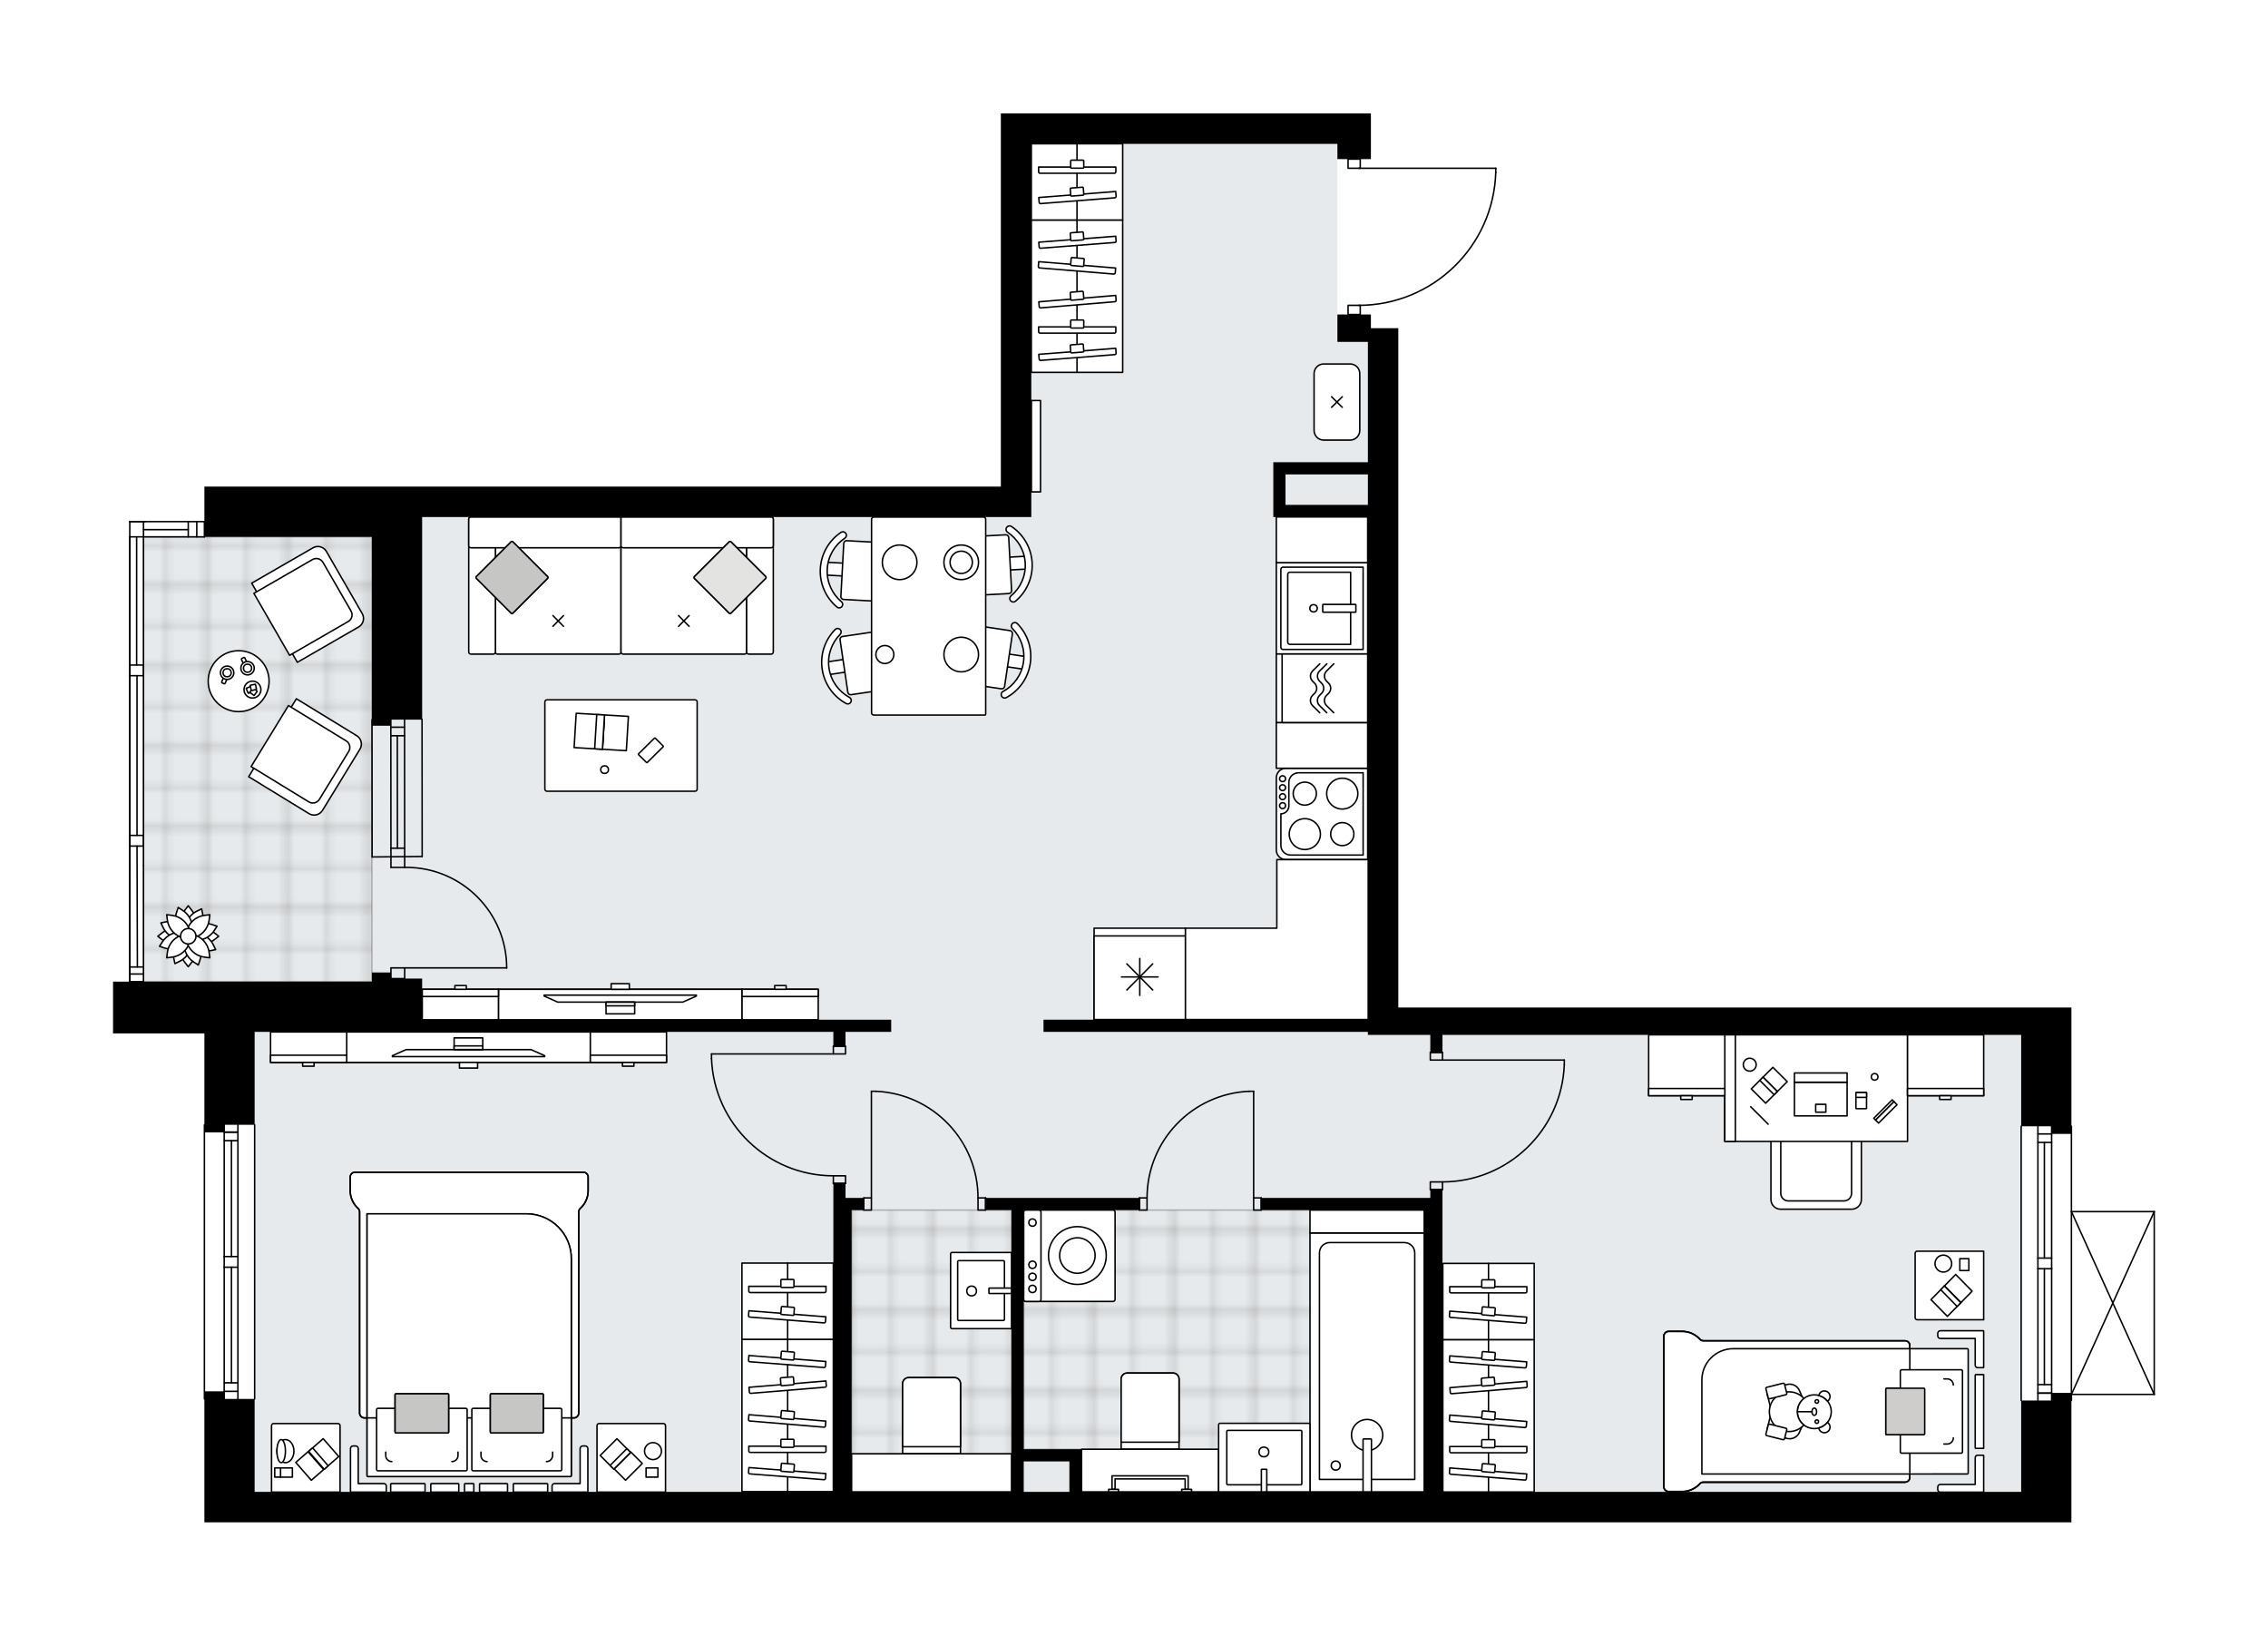 <svg xmlns="http://www.w3.org/2000/svg" xmlns:xlink="http://www.w3.org/1999/xlink" height="1442.19px" id="Layer_1" style="enable-background:new 0 0 2000 1442.19;" version="1.1" viewBox="0 0 2000 1442.19" width="2000px" x="0px" y="0px" xml:space="preserve">
<style type="text/css">
	.st0{fill:none;}
	.st1{opacity:0.25;fill:none;stroke:#1D1D1B;stroke-width:0.4;stroke-miterlimit:10;}
	.st2{fill:#FFFFFF;}
	.st3{fill:#E7EAEC;}
	
		.st4{fill:url(#SVGID_1_);stroke:#000000;stroke-width:1.3;stroke-linecap:round;stroke-linejoin:round;stroke-miterlimit:10;stroke-opacity:0.25;}
	
		.st5{fill:url(#SVGID_00000094612875375215667610000015892238623230437784_);stroke:#000000;stroke-width:1.3;stroke-linecap:round;stroke-linejoin:round;stroke-miterlimit:10;stroke-opacity:0.25;}
	
		.st6{fill:url(#SVGID_00000054249252717565117870000017493698984754719630_);stroke:#000000;stroke-width:1.3;stroke-linecap:round;stroke-linejoin:round;stroke-miterlimit:10;stroke-opacity:0.25;}
	.st7{fill:none;stroke:#000000;stroke-width:1.3;stroke-linecap:round;stroke-linejoin:round;stroke-miterlimit:10;}
	.st8{fill:#FFFFFF;stroke:#000000;stroke-width:1.3;stroke-linecap:round;stroke-linejoin:round;stroke-miterlimit:10;}
	.st9{fill:none;stroke:#000000;stroke-width:1.3;stroke-linecap:round;stroke-linejoin:round;}
	.st10{fill:none;stroke:#000000;stroke-width:1.3;stroke-linecap:round;stroke-linejoin:round;stroke-dasharray:9.685,9.685;}
	.st11{fill:none;stroke:#000000;stroke-width:1.3;stroke-linecap:round;stroke-linejoin:round;stroke-dasharray:9.561,9.561;}
	.st12{fill:#CFCDCB;stroke:#000000;stroke-width:1.3;stroke-linecap:round;stroke-linejoin:round;stroke-miterlimit:10;}
	.st13{fill:#C6C6C5;stroke:#000000;stroke-width:1.3;stroke-linecap:round;stroke-linejoin:round;stroke-miterlimit:10;}
	.st14{fill:#E3E3E2;stroke:#000000;stroke-width:1.3;stroke-linecap:round;stroke-linejoin:round;stroke-miterlimit:10;}
	.st15{font-family:'Arial-BoldMT';}
	.st16{font-size:70.385px;}
	.st17{font-size:59.557px;}
	.st18{font-family:'ArialMT';}
	.st19{font-size:40px;}
</style>
<pattern height="14.17" id="New_Pattern_Swatch_1" patternUnits="userSpaceOnUse" style="overflow:visible;" viewBox="7.29 -21.46 14.17 14.17" width="14.17" x="5665.25" y="-2551.04">
	<g>
		<rect class="st0" height="14.17" width="14.17" x="7.29" y="-21.46" />
		<g>
			<rect class="st1" height="7.09" width="7.09" x="14.37" y="-7.29" />
		</g>
		<g>
			<rect class="st1" height="7.09" width="7.09" x="0.2" y="-7.29" />
		</g>
		<g>
			<rect class="st1" height="7.09" width="7.09" x="21.46" y="-14.37" />
		</g>
		<g>
			<rect class="st1" height="7.09" width="7.09" x="7.29" y="-14.37" />
			<rect class="st1" height="7.09" width="7.09" x="14.37" y="-21.46" />
		</g>
		<g>
			<rect class="st1" height="7.09" width="7.09" x="0.2" y="-21.46" />
		</g>
		<g>
			<rect class="st1" height="7.09" width="7.09" x="21.46" y="-28.55" />
		</g>
		<g>
			<rect class="st1" height="7.09" width="7.09" x="7.29" y="-28.55" />
		</g>
	</g>
</pattern>
<path class="st2" d="M1900.32,1068.23v0.02c0,0,0,0,0,0v161.11c0,0,0,0,0,0v0.02c0,0.03-0.01,0.06-0.02,0.09  c-0.01,0.05-0.01,0.1-0.03,0.15c-0.02,0.04-0.04,0.07-0.07,0.11c-0.02,0.03-0.04,0.07-0.07,0.1c-0.04,0.04-0.09,0.07-0.14,0.1  c-0.02,0.01-0.04,0.03-0.06,0.05c0,0,0,0-0.01,0c-0.08,0.03-0.16,0.05-0.26,0.06c0,0,0,0-0.01,0h0c0,0,0,0,0,0h-72.38v4.72  c0,0.36-0.29,0.65-0.65,0.65v106.78h-44.32h-214.86h-375.34H950.4H439.43H224.56h-44.32v-108.12c-0.36,0-0.65-0.29-0.65-0.65V991.69  c0-0.36,0.29-0.65,0.65-0.65v-79.92H99.68v-45.66h14.11c0,0,0,0,0,0l0.01-392.13V459.9c0-0.36,0.29-0.65,0.65-0.65h13.43h52.37  v-30.24h44.32h103.4h44.31h67.15h443.16V100h26.86h269.92h29.54v40.29h-8.75c0,0,0,0,0,0v7.41h118.86c0.36,0,0.65,0.29,0.65,0.65  v3.52c0,0,0,0.01,0,0.01c0,0,0,0.01,0,0.01c-0.94,31.78-14.02,61.48-36.83,83.63c-22.33,21.68-51.62,33.82-82.67,34.32v7.43h8.75  v12.09h24.17v12.09h0v264.55h0v322.3h549.25h44.32v104.1c0.36,0,0.65,0.29,0.65,0.65v74.55h72.38c0,0,0,0,0.01,0  c0.04,0,0.08,0.02,0.12,0.02c0.05,0.01,0.09,0.01,0.13,0.03c0,0,0,0,0.01,0c0.02,0.01,0.04,0.03,0.06,0.05  c0.05,0.03,0.1,0.06,0.14,0.1c0.03,0.03,0.05,0.07,0.07,0.1c0.02,0.04,0.05,0.07,0.07,0.11c0.02,0.05,0.02,0.1,0.03,0.15  C1900.31,1068.18,1900.32,1068.2,1900.32,1068.23z" id="background" />
<g id="floor">
	<polygon class="st3" points="1782.33,912.46 1206.23,912.46 1206.23,301.44 1179.37,301.44 1179.37,126.86 909.45,126.86    909.45,455.87 224.56,455.87 224.56,473.33 126.53,473.33 126.53,865.45 224.56,865.45 224.56,912.46 224.56,940.04    224.56,1315.33 1782.33,1315.33  " />
	
		<pattern id="SVGID_1_" patternTransform="matrix(0 4.737 -4.737 0 -32082.859 59728.602)" xlink:href="#New_Pattern_Swatch_1">
	</pattern>
	<polygon class="st4" points="126.53,865.45 126.53,473.33 327.97,473.33 327.97,865.45  " />
	
		<pattern id="SVGID_00000018930199517199361280000007728417374417653692_" patternTransform="matrix(0 4.737 -4.737 0 -32082.859 59728.602)" xlink:href="#New_Pattern_Swatch_1">
	</pattern>
	
		<polygon points="   953.76,1277.73 953.76,1315.33 1255.91,1315.33 1255.91,1066.89 902.73,1066.89 902.73,1277.73  " style="fill:url(#SVGID_00000018930199517199361280000007728417374417653692_);stroke:#000000;stroke-width:1.3;stroke-linecap:round;stroke-linejoin:round;stroke-miterlimit:10;stroke-opacity:0.25;" />
	
		<pattern id="SVGID_00000077296747017060739910000013209707078606298283_" patternTransform="matrix(0 4.737 -4.737 0 -32082.859 59728.602)" xlink:href="#New_Pattern_Swatch_1">
	</pattern>
	
		<polygon points="   750.98,1315.33 750.98,1066.89 891.99,1066.89 891.99,1315.33  " style="fill:url(#SVGID_00000077296747017060739910000013209707078606298283_);stroke:#000000;stroke-width:1.3;stroke-linecap:round;stroke-linejoin:round;stroke-miterlimit:10;stroke-opacity:0.25;" />
	<g id="LWPOLYLINE_00000175309667948933870210000015398052487848332163_">
		<rect class="st7" height="6.71" width="10.74" x="734.87" y="922.53" />
	</g>
	<g id="LWPOLYLINE_00000016764281314900959790000008736668765541874817_">
		<rect class="st7" height="6.71" width="10.74" x="734.87" y="1036.67" />
	</g>
	<g id="LINE_00000169555071112939302970000004165663983958608294_">
		<line class="st7" x1="734.87" x2="745.61" y1="922.53" y2="922.53" />
	</g>
	<g id="LINE_00000127766266865859600950000005878281869204547254_">
		<line class="st7" x1="734.87" x2="745.61" y1="1043.39" y2="1043.39" />
	</g>
	<g id="LINE_00000003808145735262231390000005936850167883506862_">
		<line class="st7" x1="734.87" x2="627.44" y1="929.24" y2="929.24" />
	</g>
	<g id="LINE_00000081620422331050722930000000547268707395260318_">
		<line class="st7" x1="627.44" x2="627.44" y1="933.27" y2="929.24" />
	</g>
	<g id="ARC_00000170249166900693347950000007906652991204898709_">
		<path class="st7" d="M734.87,1036.67c-57.77-0.03-105.2-45.68-107.43-103.4" />
	</g>
	<g id="LWPOLYLINE_00000026127017699298227870000004239465984148215986_">
		<rect class="st7" height="6.71" width="10.74" x="1261.29" y="927.9" />
	</g>
	<g id="LWPOLYLINE_00000017487668827150745550000009702276531067605420_">
		<rect class="st7" height="6.71" width="10.74" x="1261.29" y="1042.05" />
	</g>
	<g id="LINE_00000120544934304542876700000014779636257596630198_">
		<line class="st7" x1="1272.03" x2="1261.29" y1="927.9" y2="927.9" />
	</g>
	<g id="LINE_00000175298090189293130310000016725467376167418787_">
		<line class="st7" x1="1272.03" x2="1261.29" y1="1048.76" y2="1048.76" />
	</g>
	<g id="LINE_00000127762734271330056910000000535072552109626292_">
		<line class="st7" x1="1272.03" x2="1379.46" y1="934.61" y2="934.61" />
	</g>
	<g id="LINE_00000165201170751858354170000014510689352527619508_">
		<line class="st7" x1="1379.46" x2="1379.46" y1="938.64" y2="934.61" />
	</g>
	<g id="ARC_00000051346331659646153030000008344610597405270461_">
		<path class="st7" d="M1379.46,938.64c-2.24,57.72-49.67,103.37-107.43,103.4" />
	</g>
	<g id="LWPOLYLINE_00000129169447435127971870000012355447505935793551_">
		<rect class="st7" height="10.74" width="6.71" x="1105.51" y="1056.15" />
	</g>
	<g id="LWPOLYLINE_00000013899084669689014320000003956766277298504894_">
		<rect class="st7" height="10.74" width="6.71" x="1004.79" y="1056.15" />
	</g>
	<g id="LINE_00000132792379600409833960000002651994155010556584_">
		<line class="st7" x1="1112.22" x2="1112.22" y1="1056.15" y2="1066.89" />
	</g>
	<g id="LINE_00000111169390245349572710000016092123422994527106_">
		<line class="st7" x1="1004.79" x2="1004.79" y1="1056.15" y2="1066.89" />
	</g>
	<g id="LINE_00000126301873612023695470000011446501694673345724_">
		<line class="st7" x1="1105.51" x2="1105.51" y1="1056.15" y2="962.14" />
	</g>
	<g id="ARC_00000142169933650596813410000004786323405721473923_">
		<path class="st7" d="M1011.51,1056.15c0.03-50.35,39.67-91.77,89.97-94" />
	</g>
	<g id="LINE_00000003790495865038744490000017770294984708343956_">
		<line class="st7" x1="1105.51" x2="1101.48" y1="962.14" y2="962.14" />
	</g>
	<g id="LWPOLYLINE_00000070085414095735443490000008407857861029595781_">
		<rect class="st7" height="10.74" width="6.71" x="761.73" y="1056.15" />
	</g>
	<g id="LWPOLYLINE_00000135650389532909004510000012167816339654040492_">
		<rect class="st7" height="10.74" width="6.71" x="862.44" y="1056.15" />
	</g>
	<g id="LINE_00000098944021791338487380000007325748632771454603_">
		<line class="st7" x1="761.73" x2="761.73" y1="1056.15" y2="1066.89" />
	</g>
	<g id="LINE_00000039112810673884985250000003147977809914712720_">
		<line class="st7" x1="869.16" x2="869.16" y1="1056.15" y2="1066.89" />
	</g>
	<g id="LINE_00000169517299487494994430000017739944357565488010_">
		<line class="st7" x1="768.44" x2="768.44" y1="1056.15" y2="962.14" />
	</g>
	<g id="ARC_00000179634608001545419170000013212581186122616753_">
		<path class="st7" d="M772.47,962.14c50.3,2.24,89.94,43.65,89.97,94" />
	</g>
	<g id="LINE_00000037690795242732802590000001102782581350580352_">
		<line class="st7" x1="768.44" x2="772.47" y1="962.14" y2="962.14" />
	</g>
	<g id="LWPOLYLINE_00000054987664393400161940000016192158804134835385_">
		<rect class="st7" height="8.06" width="10.74" x="1188.77" y="269.21" />
	</g>
	<g id="LWPOLYLINE_00000021820606794224114830000010876815700884357015_">
		<rect class="st7" height="8.06" width="10.74" x="1188.77" y="140.29" />
	</g>
	<g id="LWPOLYLINE_00000130607490594080835300000002488815078835911354_">
		<path class="st7" d="M1319.02,151.86c-1.94,65.36-55.47,117.34-120.86,117.34" />
	</g>
	<g id="LINE_00000107584879292104883570000013455850885749710731_">
		<line class="st7" x1="1198.16" x2="1319.02" y1="148.34" y2="148.34" />
	</g>
	<g id="LINE_00000153671620507693324370000005129634566210245046_">
		<line class="st7" x1="1319.02" x2="1319.02" y1="148.34" y2="151.86" />
	</g>
	<g id="ARC_00000007424778524114539220000006167212534122684081_">
		<path class="st7" d="M356.84,764.74c0.44-0.01,0.88-0.01,1.32-0.01c48.96,0,88.65,39.68,88.66,88.64" />
	</g>
	<g id="LINE_00000098924945639270049400000016627994768736705456_">
		<line class="st7" x1="356.84" x2="446.82" y1="853.37" y2="853.37" />
	</g>
	<g id="LINE_00000181084569030165497080000000193316868343350444_">
		<line class="st7" x1="356.84" x2="356.84" y1="755.34" y2="764.74" />
	</g>
	<g id="LINE_00000036216683210720021090000003197480923023234202_">
		<line class="st7" x1="356.84" x2="344.75" y1="764.74" y2="764.74" />
	</g>
	<g id="LINE_00000063615372825782780870000002922632889874687161_">
		<line class="st7" x1="344.75" x2="344.75" y1="764.74" y2="755.34" />
	</g>
	<g id="LINE_00000122700623985141431620000003766371528918919868_">
		<line class="st7" x1="344.75" x2="344.75" y1="862.77" y2="853.37" />
	</g>
	<g id="LINE_00000025416662724534313090000017330450949812050088_">
		<line class="st7" x1="344.75" x2="356.84" y1="853.37" y2="853.37" />
	</g>
	<g id="LINE_00000010998027792587380270000001726515489459667337_">
		<line class="st7" x1="356.84" x2="356.84" y1="853.37" y2="862.77" />
	</g>
	<g id="LINE_00000010295172802748075020000004813533805994801553_">
		<line class="st7" x1="344.75" x2="356.84" y1="862.77" y2="862.77" />
	</g>
	<g id="LINE_00000082368743016033553190000007732600238986807989_">
		<line class="st7" x1="1782.33" x2="1782.33" y1="1234.75" y2="993.03" />
	</g>
	<g id="LINE_00000002375770046493264470000003851404645107167935_">
		<line class="st7" x1="1809.19" x2="1809.19" y1="993.03" y2="1109.19" />
	</g>
	<g id="LINE_00000062895917635315840980000007408213085586937736_">
		<line class="st7" x1="1809.19" x2="1809.19" y1="1118.59" y2="1234.75" />
	</g>
	<g id="LINE_00000090264498011685984540000015267799807486491558_">
		<line class="st7" x1="1797.1" x2="1809.19" y1="1228.28" y2="1228.28" />
	</g>
	<g id="LINE_00000013889421329565968650000011633961683884475039_">
		<line class="st7" x1="1797.1" x2="1809.19" y1="999.75" y2="999.75" />
	</g>
	<g id="LINE_00000034090282218572451760000009391232330351853999_">
		<line class="st7" x1="1797.1" x2="1797.1" y1="993.03" y2="1109.19" />
	</g>
	<g id="LINE_00000035519231354765808100000009323843989571513752_">
		<line class="st7" x1="1797.1" x2="1797.1" y1="1118.59" y2="1234.75" />
	</g>
	<g id="LINE_00000121270116760957515810000007708200539300577693_">
		<line class="st7" x1="1802.81" x2="1802.81" y1="1118.59" y2="1220.76" />
	</g>
	<g id="LINE_00000097460335361651585490000006265825128877160109_">
		<line class="st7" x1="1802.81" x2="1802.81" y1="1007.27" y2="1109.19" />
	</g>
	<g id="LINE_00000124866579636568477970000015628273519206042029_">
		<line class="st7" x1="1809.19" x2="1797.1" y1="1007.27" y2="1007.27" />
	</g>
	<g id="LINE_00000001665952122523777670000007964191393125741202_">
		<line class="st7" x1="1797.1" x2="1809.19" y1="1228.28" y2="1228.28" />
	</g>
	<g id="LINE_00000071552881063412786150000016905775468280830621_">
		<line class="st7" x1="1809.19" x2="1797.1" y1="1220.76" y2="1220.76" />
	</g>
	<g id="LINE_00000057827022077695880740000014225336965161196983_">
		<line class="st7" x1="1797.1" x2="1809.19" y1="1109.19" y2="1109.19" />
	</g>
	<g id="LINE_00000172438812766019105530000002784186170809418385_">
		<line class="st7" x1="1809.19" x2="1809.19" y1="1109.19" y2="1118.59" />
	</g>
	<g id="LINE_00000106139286859173462830000006564228390222642350_">
		<line class="st7" x1="1809.19" x2="1797.1" y1="1118.59" y2="1118.59" />
	</g>
	<g id="LINE_00000030460627017736819440000006284093153296717969_">
		<line class="st7" x1="1797.1" x2="1797.1" y1="1118.59" y2="1109.19" />
	</g>
	<g id="LINE_00000175293709773563430190000013324290669263153813_">
		<line class="st7" x1="1826.65" x2="1826.65" y1="993.03" y2="1234.75" />
	</g>
	<g id="LINE_00000051370426020071032330000011508802105657031354_">
		<line class="st7" x1="224.56" x2="224.56" y1="991.69" y2="1233.41" />
	</g>
	<g id="LINE_00000173863925876016351150000003978886905525374867_">
		<line class="st7" x1="197.71" x2="197.71" y1="1233.41" y2="1117.25" />
	</g>
	<g id="LINE_00000132073665433048755890000007482168399377511587_">
		<line class="st7" x1="197.71" x2="197.71" y1="1107.85" y2="991.69" />
	</g>
	<g id="LINE_00000183967864671352630120000013482902100894592186_">
		<line class="st7" x1="209.79" x2="197.71" y1="998.16" y2="998.16" />
	</g>
	<g id="LINE_00000072247269670280364490000017827217575506039719_">
		<line class="st7" x1="209.79" x2="197.71" y1="1226.7" y2="1226.7" />
	</g>
	<g id="LINE_00000154392162920438227860000008588674364117533582_">
		<line class="st7" x1="209.79" x2="209.79" y1="1233.41" y2="1117.25" />
	</g>
	<g id="LINE_00000062872955212459940260000005057622618724607646_">
		<line class="st7" x1="209.79" x2="209.79" y1="1107.85" y2="991.69" />
	</g>
	<g id="LINE_00000083794860164510314600000013257926804826333105_">
		<line class="st7" x1="204.09" x2="204.09" y1="1107.85" y2="1005.68" />
	</g>
	<g id="LINE_00000178888669963211040900000003521683293402920873_">
		<line class="st7" x1="204.09" x2="204.09" y1="1219.18" y2="1117.25" />
	</g>
	<g id="LINE_00000078756446583991241950000014892118021135256726_">
		<line class="st7" x1="197.71" x2="209.79" y1="1219.18" y2="1219.18" />
	</g>
	<g id="LINE_00000129202122131634392430000017773193448047810491_">
		<line class="st7" x1="209.79" x2="197.71" y1="998.16" y2="998.16" />
	</g>
	<g id="LINE_00000123431846360045213180000015231524967067845555_">
		<line class="st7" x1="197.71" x2="209.79" y1="1005.68" y2="1005.68" />
	</g>
	<g id="LINE_00000094580484636071427400000017983710833601684396_">
		<line class="st7" x1="209.79" x2="197.71" y1="1117.25" y2="1117.25" />
	</g>
	<g id="LINE_00000016060974719178461910000003802876245945399743_">
		<line class="st7" x1="197.71" x2="197.71" y1="1117.25" y2="1107.85" />
	</g>
	<g id="LINE_00000137098624644154502820000005853480985583996308_">
		<line class="st7" x1="197.71" x2="209.79" y1="1107.85" y2="1107.85" />
	</g>
	<g id="LINE_00000029756867471377999780000003812252218167314851_">
		<line class="st7" x1="209.79" x2="209.79" y1="1107.85" y2="1117.25" />
	</g>
	<g id="LINE_00000160907604620206435220000007606879897888693653_">
		<line class="st7" x1="180.25" x2="180.25" y1="1233.41" y2="991.69" />
	</g>
	<g id="LINE_00000003105068457770419730000002105608135183716536_">
		<line class="st7" x1="356.84" x2="356.74" y1="755.34" y2="634.34" />
	</g>
	<g id="LINE_00000101804428018424595320000013282139546065415101_">
		<line class="st7" x1="344.75" x2="344.65" y1="755.34" y2="634.34" />
	</g>
	<g id="LINE_00000046303359958450281660000000041134117459876794_">
		<line class="st7" x1="350.47" x2="350.36" y1="747.82" y2="648.67" />
	</g>
	<g id="LINE_00000123409034985606580370000001653447107466097563_">
		<line class="st7" x1="356.74" x2="344.65" y1="641.15" y2="641.15" />
	</g>
	<g id="LINE_00000003066157016583550290000015281362793324404121_">
		<line class="st7" x1="356.84" x2="344.75" y1="747.82" y2="747.82" />
	</g>
	<g id="LINE_00000012433674810367952740000000081043703117084843_">
		<line class="st7" x1="372.28" x2="372.17" y1="755.13" y2="634.13" />
	</g>
	<g id="LINE_00000069362823212274580270000008198948435461802113_">
		<line class="st7" x1="328.03" x2="328.14" y1="634.55" y2="755.55" />
	</g>
	<g id="LINE_00000021099466657551276390000017562882054931496883_">
		<line class="st7" x1="356.75" x2="344.66" y1="648.67" y2="648.67" />
	</g>
	<g id="LINE_00000162324601212658259000000003927373882717502879_">
		<line class="st7" x1="372.28" x2="328.14" y1="755.13" y2="755.55" />
	</g>
	<g id="LINE_00000104705015097549242090000000977308600681854087_">
		<line class="st7" x1="114.45" x2="114.45" y1="865.45" y2="762.93" />
	</g>
	<g id="LINE_00000072969667235191124100000008385169062724711086_">
		<line class="st7" x1="126.53" x2="114.45" y1="473.33" y2="473.33" />
	</g>
	<g id="LINE_00000023249498989587041280000003998039210025460144_">
		<line class="st7" x1="126.53" x2="114.45" y1="858.74" y2="858.74" />
	</g>
	<g id="LINE_00000009567456555283716810000006083447005763836581_">
		<line class="st7" x1="126.53" x2="126.53" y1="865.45" y2="762.93" />
	</g>
	<g id="LINE_00000018933763101871789080000001263683759135154840_">
		<line class="st7" x1="120.83" x2="120.83" y1="736.54" y2="595.74" />
	</g>
	<g id="LINE_00000065063902473785363430000017035862353090781617_">
		<line class="st7" x1="121.16" x2="120.83" y1="852.56" y2="745.94" />
	</g>
	<g id="LINE_00000049905630875237116880000016739055463082517157_">
		<line class="st7" x1="114.45" x2="126.53" y1="852.56" y2="852.56" />
	</g>
	<g id="LINE_00000120532374271693782280000001813698643586422957_">
		<line class="st7" x1="127.88" x2="114.45" y1="459.9" y2="459.9" />
	</g>
	<g id="LINE_00000008860198955845293430000008057830389139446426_">
		<line class="st7" x1="114.44" x2="114.45" y1="865.45" y2="473.33" />
	</g>
	<g id="LWPOLYLINE_00000163776394196919074470000000043390072463917443_">
		<rect class="st7" height="9.4" width="12.09" x="114.45" y="736.54" />
	</g>
	<g id="LWPOLYLINE_00000100360382961717892460000010733685216621920176_">
		<line class="st7" x1="114.45" x2="114.45" y1="762.93" y2="459.9" />
	</g>
	<g id="LWPOLYLINE_00000054977019382649239550000006813183476430056626_">
		<line class="st7" x1="126.53" x2="126.53" y1="762.93" y2="473.33" />
	</g>
	<g id="LINE_00000088812351364111352630000003763921967998189218_">
		<line class="st7" x1="114.45" x2="180.25" y1="459.9" y2="459.9" />
	</g>
	<g id="LINE_00000039834479204723904150000015888350756423836850_">
		<line class="st7" x1="173.53" x2="173.53" y1="459.9" y2="473.33" />
	</g>
	<g id="LINE_00000075866548250768918920000000754907635749953425_">
		<line class="st7" x1="166.01" x2="126.53" y1="466.95" y2="466.95" />
	</g>
	<g id="LINE_00000151505055002698958690000009117091175370548111_">
		<line class="st7" x1="166.01" x2="166.01" y1="473.33" y2="459.9" />
	</g>
	<g id="LINE_00000094607519428920477960000012206386930479584662_">
		<line class="st7" x1="180.25" x2="126.53" y1="473.33" y2="473.33" />
	</g>
	<g id="LWPOLYLINE_00000135675703253470360700000015345826628092542614_">
		<rect class="st7" height="9.4" width="12.09" x="114.45" y="586.33" />
	</g>
	<g id="LINE_00000053531281491256609530000013434208639797794493_">
		<line class="st7" x1="126.53" x2="126.53" y1="459.9" y2="473.33" />
	</g>
	<g id="LINE_00000138555520234529298110000011006258966186441127_">
		<line class="st7" x1="120.49" x2="120.49" y1="586.33" y2="473.33" />
	</g>
	<g id="LINE_00000023970565992271503310000008292950789642137241_">
		<line class="st7" x1="180.25" x2="180.25" y1="473.33" y2="459.9" />
	</g>
	<g id="LINE_00000133491662466383106470000003459686377588092350_">
		<line class="st7" x1="114.45" x2="126.53" y1="865.45" y2="865.45" />
	</g>
	<g id="LINE_00000033361656472135204830000008241936041908380095_">
		<line class="st7" x1="1899.68" x2="1899.68" y1="1068.23" y2="1229.38" />
	</g>
	<g id="LINE_00000018207452943019074140000004718776047762345635_">
		<line class="st7" x1="1899.68" x2="1826.65" y1="1229.38" y2="1229.38" />
	</g>
	<g id="LINE_00000042710864537288818430000017148490542788193160_">
		<line class="st7" x1="1826.65" x2="1899.68" y1="1068.23" y2="1068.23" />
	</g>
	<g id="LWPOLYLINE_00000163763034849638379710000007048969903835453877_">
		<line class="st7" x1="1826.65" x2="1899.68" y1="1229.38" y2="1068.23" />
	</g>
	<g id="LWPOLYLINE_00000080204297656374963190000004704116529568913570_">
		<line class="st7" x1="1826.65" x2="1899.68" y1="1068.23" y2="1229.38" />
	</g>
	<g>
		<polygon points="327.97,473.33 327.97,634.48 327.97,639.85 344.75,639.85 344.75,634.48 372.28,634.48 372.28,455.87     439.43,455.87 882.59,455.87 909.45,455.87 909.45,126.86 1179.37,126.86 1179.37,140.29 1208.91,140.29 1208.91,100 1179.37,100     909.45,100 882.59,100 882.59,429.01 439.43,429.01 372.28,429.01 327.97,429.01 224.56,429.01 180.25,429.01 180.25,473.33     224.56,473.33   " />
		<polygon points="180.25,991.69 180.25,998.4 197.71,998.4 197.71,991.69 224.56,991.69 224.56,909.77 327.97,909.77     372.28,909.77 734.87,909.77 734.87,922.53 745.61,922.53 745.61,909.77 785.9,909.77 785.9,899.03 372.28,899.03 372.28,862.77     344.75,862.77 344.75,857.4 327.97,857.4 327.97,862.77 327.97,865.46 224.56,865.46 180.25,865.46 99.68,865.46 99.68,911.11     180.25,911.11   " />
		<path d="M1782.33,888.28h-549.25v-322.3h0V301.44h0v-12.09h-24.17v-12.09h-29.54v24.17h26.86v106.09h-72.65h-10.74v37.6v10.74    h83.39v150.96h0v281.46v10.74H920.19v10.74h286.04v2.69h55.06v15.44h10.74v-15.44h510.3v80.57h26.86v6.71h17.46v-6.71V888.28    H1782.33z M1206.23,445.13h-72.65v-26.86h72.65V445.13z" />
		<path d="M1809.19,1228.04v6.71h-26.86v80.57h-214.86h-295.44v-248.44v-18.13h-10.74v7.39h-149.06v10.74h143.69v248.44h-63.79    H953.76v-37.6h-10.74h-40.26v-210.84h102.03v-10.74H869.16v10.74h22.83v248.44h-141v-248.44h10.74v-10.74h-16.11v-12.76h-10.74    v12.76v10.74v248.44H439.43H224.56v-81.92h-26.86v-6.71h-17.46v6.71v108.78h44.32h214.86H950.4h241.72h375.34h214.86h44.32    v-107.43v-6.71H1809.19z M943.02,1315.33h-40.26v-26.86h40.26V1315.33z" />
	</g>
</g>
<g id="mebel">
	<g>
		
			<rect class="st8" height="80.57" transform="matrix(-1.836970e-16 1 -1 -1.836970e-16 1702.105 -629.459)" width="80.57" x="1125.49" y="496.04" />
		<path class="st8" d="M1129.51,570.69v-68.74c0-1.05,0.85-1.9,1.9-1.9h70.64v72.54h-70.64    C1130.36,572.59,1129.51,571.74,1129.51,570.69z" />
		<path class="st8" d="M1135.57,566.21v-59.77c0-1.05,0.85-1.9,1.9-1.9h53.56v63.56h-53.56    C1136.42,568.1,1135.57,567.25,1135.57,566.21z" />
		<ellipse class="st8" cx="1158.34" cy="536.32" rx="3.27" ry="3.23" />
		<path class="st8" d="M1166.43,533.22v6.2c0,0.18,0.15,0.33,0.33,0.33h28.57c0.18,0,0.33-0.15,0.33-0.33v-6.2    c0-0.18-0.15-0.33-0.33-0.33h-28.57C1166.58,532.89,1166.43,533.04,1166.43,533.22z" />
	</g>
	<g>
		<path class="st8" d="M1206.07,677.33h-72c-4.74,0-8.57,3.8-8.57,8.49v63.6c0,4.69,3.84,8.49,8.57,8.49h72V677.33z" />
		<path class="st8" d="M1202.06,753.87h-63.96c-4.74,0-8.57-3.8-8.57-8.49v-27.86l0,0c3.88,0,7.03-3.12,7.03-6.96v-20.73    c0-4.69,3.84-8.49,8.57-8.49h56.93V753.87z" />
		<g>
			<g>
				<ellipse class="st8" cx="1183.65" cy="699.71" rx="13.74" ry="13.6" />
				<ellipse class="st8" cx="1150.61" cy="699.71" rx="10.25" ry="10.15" />
			</g>
			<g>
				<ellipse class="st8" cx="1150.64" cy="735.4" rx="13.74" ry="13.6" />
				<ellipse class="st8" cx="1183.67" cy="735.4" rx="10.25" ry="10.15" />
			</g>
		</g>
		<g>
			<ellipse class="st8" cx="1131.01" cy="686.56" rx="2.62" ry="2.59" />
			<ellipse class="st8" cx="1131.01" cy="694.48" rx="2.62" ry="2.59" />
			<ellipse class="st8" cx="1131.01" cy="702.4" rx="2.62" ry="2.59" />
			<ellipse class="st8" cx="1131.01" cy="710.31" rx="2.62" ry="2.59" />
		</g>
	</g>
	<g>
		
			<rect class="st8" height="80.57" transform="matrix(-1 -8.973723e-11 8.973723e-11 -1 2010.177 1717.239)" width="80.57" x="964.8" y="818.33" />
		
			<rect class="st8" height="73.74" transform="matrix(-1 -8.973723e-11 8.973723e-11 -1 2010.177 1724.071)" width="80.57" x="964.8" y="825.16" />
		<g>
			<g>
				<line class="st8" x1="988.97" x2="1021.2" y1="861.33" y2="861.33" />
				<line class="st8" x1="1005.09" x2="1005.09" y1="877.61" y2="845.06" />
			</g>
			<g>
				<line class="st8" x1="993.69" x2="1016.48" y1="849.82" y2="872.84" />
				<line class="st8" x1="993.69" x2="1016.48" y1="872.84" y2="849.82" />
			</g>
		</g>
	</g>
	<g>
		<rect class="st8" height="40.29" width="80.57" x="1125.49" y="455.75" />
	</g>
	<polygon class="st8" points="1125.95,757.9 1125.95,818.33 1045.38,818.33 1045.38,898.91 1125.95,898.91 1206.52,898.91    1206.52,757.9  " />
	<g>
		<rect class="st8" height="40.29" width="80.57" x="1125.49" y="637.04" />
	</g>
	<g>
		<rect class="st8" height="134.34" width="80.57" x="909.45" y="193.95" />
		<line class="st8" x1="949.73" x2="949.73" y1="328.29" y2="193.95" />
		<g>
			<g>
				<path class="st8" d="M982.74,293.69h-65.62c-0.67,0-1.22-0.54-1.22-1.22v-4.26h68.06v4.26      C983.96,293.14,983.41,293.69,982.74,293.69z" />
				<path class="st8" d="M954.91,289.22h-9.96c-0.44,0-0.79-0.35-0.79-0.79v-5.51c0-0.44,0.35-0.79,0.79-0.79h9.96      c0.44,0,0.79,0.35,0.79,0.79v5.51C955.7,288.86,955.34,289.22,954.91,289.22z" />
			</g>
			<g>
				<path class="st8" d="M983.09,312.64l-65.42,5.12c-0.67,0.05-1.26-0.45-1.31-1.12l-0.33-4.25l67.85-5.31l0.33,4.25      C984.26,312,983.76,312.58,983.09,312.64z" />
				<path class="st8" d="M955,310.35l-9.93,0.78c-0.43,0.03-0.81-0.29-0.85-0.72l-0.43-5.5c-0.03-0.43,0.29-0.81,0.72-0.85      l9.93-0.78c0.43-0.03,0.81,0.29,0.85,0.72l0.43,5.5C955.75,309.93,955.43,310.31,955,310.35z" />
			</g>
			<g>
				<path class="st8" d="M983.11,266.01l-65.4,5.45c-0.67,0.06-1.26-0.44-1.31-1.11l-0.35-4.24l67.82-5.65l0.35,4.24      C984.27,265.37,983.78,265.95,983.11,266.01z" />
				<path class="st8" d="M955,263.86l-9.93,0.83c-0.43,0.04-0.81-0.29-0.85-0.72l-0.46-5.49c-0.04-0.43,0.29-0.81,0.72-0.85      l9.93-0.83c0.43-0.04,0.81,0.29,0.85,0.72l0.46,5.49C955.76,263.45,955.43,263.83,955,263.86z" />
			</g>
			<g>
				<path class="st8" d="M983.09,213.77l-65.42,5.09c-0.67,0.05-1.26-0.44-1.31-1.11l-0.33-4.21l67.85-5.27l0.33,4.21      C984.26,213.14,983.76,213.72,983.09,213.77z" />
				<path class="st8" d="M955,211.5l-9.93,0.77c-0.43,0.03-0.81-0.29-0.85-0.72l-0.43-5.46c-0.03-0.43,0.29-0.81,0.72-0.84      l9.93-0.77c0.43-0.03,0.81,0.29,0.85,0.72l0.43,5.46C955.75,211.09,955.43,211.47,955,211.5z" />
			</g>
			<g>
				<path class="st8" d="M982.15,241.62l-65.4-5.4c-0.67-0.06-1.17-0.64-1.11-1.3l0.35-4.21l67.82,5.6l-0.35,4.21      C983.41,241.18,982.82,241.67,982.15,241.62z" />
				<path class="st8" d="M954.78,234.9l-9.93-0.82c-0.43-0.04-0.76-0.41-0.72-0.84l0.46-5.45c0.04-0.43,0.42-0.75,0.85-0.71      l9.93,0.82c0.43,0.04,0.76,0.41,0.72,0.84l-0.46,5.45C955.6,234.62,955.22,234.94,954.78,234.9z" />
			</g>
		</g>
	</g>
	<g>
		<rect class="st8" height="67.2" width="80.57" x="909.45" y="126.76" />
		<line class="st8" x1="949.73" x2="949.73" y1="193.95" y2="126.76" />
		<g>
			<g>
				<path class="st8" d="M982.74,152.76h-65.62c-0.67,0-1.22-0.54-1.22-1.22v-4.26h68.06v4.26      C983.96,152.21,983.41,152.76,982.74,152.76z" />
				<path class="st8" d="M954.91,148.28h-9.96c-0.44,0-0.79-0.35-0.79-0.79v-5.51c0-0.44,0.35-0.79,0.79-0.79h9.96      c0.44,0,0.79,0.35,0.79,0.79v5.51C955.7,147.93,955.34,148.28,954.91,148.28z" />
			</g>
			<g>
				<path class="st8" d="M983.09,174.39l-65.42,5.12c-0.67,0.05-1.26-0.45-1.31-1.12l-0.33-4.25l67.85-5.31l0.33,4.25      C984.26,173.75,983.76,174.34,983.09,174.39z" />
				<path class="st8" d="M955,172.1l-9.93,0.78c-0.43,0.03-0.81-0.29-0.85-0.72l-0.43-5.5c-0.03-0.43,0.29-0.81,0.72-0.85l9.93-0.78      c0.43-0.03,0.81,0.29,0.85,0.72l0.43,5.5C955.75,171.69,955.43,172.07,955,172.1z" />
			</g>
		</g>
	</g>
	<g id="LWPOLYLINE_00000166674501207011437800000008231689649903612068_">
		<rect class="st8" height="80.57" width="8.05" x="909.53" y="353.12" />
	</g>
	<g>
		<path class="st8" d="M1190.58,320.89h-23.27c-4.7,0-8.51,3.81-8.51,8.51v50.12c0,4.7,3.81,8.51,8.51,8.51h23.27    c4.7,0,8.51-3.81,8.51-8.51V329.4C1199.1,324.7,1195.29,320.89,1190.58,320.89z" />
		<g>
			<line class="st8" x1="1183.66" x2="1174.24" y1="359.11" y2="349.82" />
			<line class="st8" x1="1183.66" x2="1174.24" y1="349.82" y2="359.11" />
		</g>
	</g>
	<g>
		<g>
			<path class="st8" d="M1561.68,998.82h79.74v58.74c0,4.72-3.83,8.55-8.55,8.55h-62.65c-4.72,0-8.55-3.83-8.55-8.55V998.82z" />
			<path class="st8" d="M1570.35,996.03h62.42v56.08c0,3.69-2.99,6.69-6.69,6.69h-49.04c-3.69,0-6.69-2.99-6.69-6.69V996.03z" />
		</g>
		<g>
			<rect class="st8" height="93.98" width="161.15" x="1520.98" y="912.35" />
			<g>
				<path class="st8" d="M1645.61,963.22h-8.63c-0.2,0-0.36,0.16-0.36,0.36v13.54c0,0.2,0.16,0.36,0.36,0.36h8.63      c0.2,0,0.36-0.16,0.36-0.36v-13.54C1645.98,963.38,1645.81,963.22,1645.61,963.22z" />
				<path class="st8" d="M1645.78,963.22h-8.96c-0.11,0-0.2,0.09-0.2,0.2v3.89c0,0.11,0.09,0.2,0.2,0.2h8.96      c0.11,0,0.2-0.09,0.2-0.2v-3.89C1645.98,963.31,1645.89,963.22,1645.78,963.22z" />
			</g>
			<g>
				<ellipse class="st8" cx="1653.12" cy="949.42" rx="2.92" ry="2.92" />
			</g>
			<g>
				<ellipse class="st8" cx="1542.99" cy="938.7" rx="5.69" ry="5.69" />
			</g>
			<g>
				<rect class="st8" height="29.64" width="46.45" x="1582.39" y="954.17" />
				<rect class="st8" height="8.15" width="46.45" x="1582.39" y="946.01" />
				<rect class="st8" height="6.95" width="8.97" x="1601.13" y="973.62" />
			</g>
			<g>
				<polygon class="st8" points="1563.38,941.01 1554.67,949.71 1567.32,962.35 1576.03,953.64     " />
				<polygon class="st8" points="1544.35,960.02 1554.67,949.71 1567.32,962.35 1557,972.65     " />
				<polygon class="st8" points="1551.84,952.53 1554.67,949.71 1567.32,962.35 1564.49,965.17     " />
			</g>
			<g>
				<polygon class="st8" points="1670.11,971.2 1672.87,973.95 1656.61,990.19 1653.85,987.44     " />
				<polygon class="st8" points="1670.11,971.2 1668.6,969.69 1652.34,985.93 1653.85,987.44     " />
			</g>
			<line class="st8" x1="1543.82" x2="1559.23" y1="975.76" y2="991.16" />
			<rect class="st8" height="93.98" width="9.33" x="1520.98" y="912.35" />
		</g>
	</g>
	<g>
		<path class="st8" d="M1471.52,1315.02h11.85c6.21,0,11.81-2.71,15.66-6.96c0.77-0.87,1.92-1.31,3.06-1.31h177.8    c2.34,0,4.26-1.9,4.26-4.23v-116.17c0-2.33-1.92-4.23-4.26-4.23h-177.8c-1.15,0-2.3-0.47-3.06-1.31    c-3.85-4.27-9.45-6.96-15.66-6.96h-11.85c-2.34,0-4.26,1.88-4.26,4.23v132.71C1467.27,1313.12,1469.18,1315.02,1471.52,1315.02z" />
		<path class="st8" d="M1471.52,1315.02h11.85c6.21,0,11.81-2.71,15.66-6.96c0.77-0.87,1.92-1.31,3.06-1.31h177.8    c2.34,0,4.26-1.9,4.26-4.23v-116.17c0-2.33-1.92-4.23-4.26-4.23h-177.8c-1.15,0-2.3-0.47-3.06-1.31    c-3.85-4.27-9.45-6.96-15.66-6.96h-11.85c-2.34,0-4.26,1.88-4.26,4.23v132.71C1467.27,1313.12,1469.18,1315.02,1471.52,1315.02z" />
		<path class="st8" d="M1500.77,1299.56v-82.86c0-15.24,12.36-27.6,27.6-27.6h206.54c0.4,0,0.72,0.32,0.72,0.72v109.02    c0,0.4-0.32,0.72-0.72,0.72H1500.77z" />
		<g>
			<path class="st8" d="M1688.84,1105.03v56.68c0,1.04,0.84,1.87,1.87,1.87h58.56v-60.43h-58.56     C1689.68,1103.15,1688.84,1103.99,1688.84,1105.03z" />
			<ellipse class="st8" cx="1713.71" cy="1114.07" rx="7.35" ry="7.49" />
			
				<rect class="st8" height="7.96" transform="matrix(8.502627e-11 -1 1 8.502627e-11 617.254 2847.191)" width="10.47" x="1726.99" y="1110.99" />
			<g>
				<polygon class="st8" points="1739.07,1138.39 1729.1,1148.56 1714.63,1133.8 1724.6,1123.63     " />
				<polygon class="st8" points="1717.29,1160.6 1729.1,1148.56 1714.63,1133.8 1702.82,1145.84     " />
				<polygon class="st8" points="1725.87,1151.86 1729.1,1148.56 1714.63,1133.8 1711.39,1137.1     " />
			</g>
		</g>
		<path class="st8" d="M1743.93,1205.82h5.02c0.17,0,0.32-0.15,0.32-0.32v-31.88c0-0.19-0.17-0.36-0.36-0.36h-37.79    c-1.3,0-2.34,1.06-2.34,2.35v2.14c0,1.29,1.04,2.33,2.34,2.33h30.69v23.64C1741.81,1204.87,1742.76,1205.82,1743.93,1205.82z" />
		<path class="st8" d="M1743.93,1283.05h5.02c0.17,0,0.32,0.15,0.32,0.32v31.88c0,0.19-0.17,0.36-0.36,0.36h-37.79    c-1.3,0-2.34-1.06-2.34-2.35v-2.14c0-1.29,1.04-2.33,2.34-2.33h30.69v-23.64C1741.81,1284,1742.76,1283.05,1743.93,1283.05z" />
		<path class="st8" d="M1741.81,1212.38v64.12c0,0.26,0.21,0.47,0.47,0.47h6.92c0.04,0,0.07-0.03,0.07-0.07v-64.92    c0-0.04-0.03-0.07-0.07-0.07h-6.92C1742.02,1211.91,1741.81,1212.12,1741.81,1212.38z" />
		<path class="st8" d="M1697.28,1264.18v-39.49c0-0.41-0.33-0.75-0.75-0.75h-32.79c-0.41,0-0.75,0.33-0.75,0.75v39.49    c0,0.41,0.33,0.75,0.75,0.75h32.79C1696.95,1264.93,1697.28,1264.6,1697.28,1264.18z" />
		<path class="st7" d="M1471.52,1315.02h11.85c6.21,0,11.81-2.71,15.66-6.96c0.77-0.87,1.92-1.31,3.06-1.31h177.8    c2.34,0,4.26-1.9,4.26-4.23v-116.17c0-2.33-1.92-4.23-4.26-4.23h-177.8c-1.15,0-2.3-0.47-3.06-1.31    c-3.85-4.27-9.45-6.96-15.66-6.96h-11.85c-2.34,0-4.26,1.88-4.26,4.23v132.71C1467.27,1313.12,1469.18,1315.02,1471.52,1315.02z" />
		<path class="st8" d="M1730.59,1279.99v-71.1c0-0.66-0.54-1.2-1.2-1.2h-52.42c-0.66,0-1.2,0.54-1.2,1.2v71.1    c0,0.66,0.54,1.2,1.2,1.2h52.42C1730.05,1281.18,1730.59,1280.65,1730.59,1279.99z" />
		<path class="st8" d="M1722.5,1267.79c0,2.96-2.42,5.36-5.4,5.36h-2.93" />
		<path class="st8" d="M1722.5,1221.08c0-2.96-2.42-5.36-5.4-5.36h-2.93" />
		<path class="st12" d="M1697.28,1264.18v-39.49c0-0.41-0.33-0.75-0.75-0.75h-32.79c-0.41,0-0.75,0.33-0.75,0.75v39.49    c0,0.41,0.33,0.75,0.75,0.75h32.79C1696.95,1264.93,1697.28,1264.6,1697.28,1264.18z" />
		<g>
			<polygon class="st8" points="1562.27,1261.87 1558.24,1260.44 1562.52,1242.85 1570.1,1245.5 1565.35,1264.36    " />
			<path class="st8" d="M1589.93,1255.6l-3.12,7.22c-1.37,3.18-4.4,5.35-7.87,5.65l0,0c-1.79,0.15-3.59-0.2-5.18-1.03l-2.55-1.33     l3.27-10.25L1589.93,1255.6z" />
			<polygon class="st8" points="1562.27,1227 1558.24,1228.44 1562.52,1246.02 1570.1,1243.37 1565.35,1224.52    " />
			<path class="st8" d="M1589.93,1233.27l-3.12-7.22c-1.37-3.18-4.4-5.35-7.87-5.65l0,0c-1.79-0.15-3.59,0.2-5.18,1.03l-2.55,1.33     l3.27,10.25L1589.93,1233.27z" />
			<path class="st8" d="M1599.91,1229.77c-3.48,0-6.68,1.2-9.23,3.18c-3.5,2.73-5.73,6.94-5.73,11.69s2.23,8.99,5.73,11.71     c2.56,1.98,5.75,3.18,9.23,3.18c1.37,0,2.7-0.19,3.95-0.54c3.05-0.8,5.71-2.56,7.67-4.92c2.08-2.56,3.36-5.86,3.36-9.43     c0-3.5-1.23-6.73-3.27-9.27c-1.94-2.42-4.64-4.23-7.74-5.06C1602.64,1229.96,1601.29,1229.77,1599.91,1229.77z" />
			<ellipse class="st8" cx="1599.92" cy="1244.65" rx="2.05" ry="3.2" />
			<path class="st8" d="M1608.79,1226.33c-2.39,0-4.43,1.72-4.9,3.98c3.1,0.82,5.8,2.63,7.74,5.06c1.3-0.87,2.15-2.38,2.15-4.07     C1613.79,1228.57,1611.56,1226.33,1608.79,1226.33z" />
			<path class="st8" d="M1611.54,1254.07c-1.97,2.35-4.62,4.12-7.67,4.92c0.36,2.38,2.44,4.19,4.92,4.19c2.77,0,5-2.21,5-4.96     C1613.79,1256.49,1612.89,1254.96,1611.54,1254.07z" />
			<ellipse class="st8" cx="1602.13" cy="1253.4" rx="1.54" ry="1.53" />
			<ellipse class="st8" cx="1602.13" cy="1235.6" rx="1.54" ry="1.53" />
			<path class="st8" d="M1577.73,1227.13c-9.64,0-17.45,7.86-17.45,17.5c0,9.67,7.81,17.52,17.45,17.52c5.16,0,9.78-2.26,12.95-5.81     c-3.5-2.73-5.73-6.96-5.73-11.71s2.23-8.96,5.73-11.69C1587.51,1229.39,1582.89,1227.13,1577.73,1227.13z" />
			<path class="st8" d="M1559.24,1256.51l-1.99,7.86c-0.16,0.62,0.22,1.25,0.85,1.4l14.13,3.53c0.62,0.16,1.26-0.22,1.42-0.84     l1.99-7.86c0.16-0.62-0.22-1.25-0.85-1.4l-14.13-3.53C1560.03,1255.51,1559.39,1255.89,1559.24,1256.51z" />
			<path class="st8" d="M1559.24,1232.36l-1.99-7.86c-0.16-0.62,0.22-1.25,0.85-1.4l14.13-3.53c0.62-0.16,1.26,0.22,1.42,0.84     l1.99,7.86c0.16,0.62-0.22,1.25-0.85,1.4l-14.13,3.53C1560.03,1233.36,1559.39,1232.98,1559.24,1232.36z" />
			<line class="st8" x1="1597.87" x2="1584.95" y1="1244.65" y2="1244.65" />
			<path class="st8" d="M1558.24,1260.44" />
		</g>
	</g>
	<g>
		
			<rect class="st8" height="67.15" transform="matrix(6.123234e-17 -1 1 6.123234e-17 548.211 2426.606)" width="53.69" x="1460.57" y="905.63" />
		
			<rect class="st8" height="67.15" transform="matrix(6.123234e-17 -1 1 6.123234e-17 524.549 2450.269)" width="6.36" x="1484.23" y="929.29" />
		
			<rect class="st8" height="10.08" transform="matrix(6.123234e-17 -1 1 6.123234e-17 519.478 2454.876)" width="3.31" x="1485.52" y="962.66" />
	</g>
	<g>
		
			<rect class="st8" height="134.34" transform="matrix(-1 4.492483e-11 -4.492483e-11 -1 2625.231 2496.54)" width="80.57" x="1272.33" y="1181.1" />
		<line class="st8" x1="1312.62" x2="1312.62" y1="1315.44" y2="1181.1" />
		<g>
			<g>
				<path class="st8" d="M1279.61,1280.84h65.62c0.67,0,1.22-0.54,1.22-1.22v-4.26h-68.06v4.26      C1278.39,1280.29,1278.94,1280.84,1279.61,1280.84z" />
				<path class="st8" d="M1307.44,1276.36h9.96c0.44,0,0.79-0.35,0.79-0.79v-5.51c0-0.44-0.35-0.79-0.79-0.79h-9.96      c-0.44,0-0.79,0.35-0.79,0.79v5.51C1306.65,1276.01,1307,1276.36,1307.44,1276.36z" />
			</g>
			<g>
				<path class="st8" d="M1279.26,1299.78l65.42,5.12c0.67,0.05,1.26-0.45,1.31-1.12l0.33-4.25l-67.85-5.31l-0.33,4.25      C1278.09,1299.14,1278.59,1299.73,1279.26,1299.78z" />
				<path class="st8" d="M1307.35,1297.49l9.93,0.78c0.43,0.03,0.81-0.29,0.85-0.72l0.43-5.5c0.03-0.43-0.29-0.81-0.72-0.85      l-9.93-0.78c-0.43-0.03-0.81,0.29-0.85,0.72l-0.43,5.5C1306.59,1297.08,1306.92,1297.46,1307.35,1297.49z" />
			</g>
			<g>
				<path class="st8" d="M1279.24,1253.16l65.4,5.45c0.67,0.06,1.26-0.44,1.31-1.11l0.35-4.24l-67.82-5.65l-0.35,4.24      C1278.07,1252.51,1278.57,1253.1,1279.24,1253.16z" />
				<path class="st8" d="M1307.35,1251.01l9.93,0.83c0.43,0.04,0.81-0.29,0.85-0.72l0.46-5.49c0.04-0.43-0.29-0.81-0.72-0.85      l-9.93-0.83c-0.43-0.04-0.81,0.29-0.85,0.72l-0.46,5.49C1306.59,1250.59,1306.91,1250.97,1307.35,1251.01z" />
			</g>
			<g>
				<path class="st8" d="M1279.26,1200.92l65.42,5.09c0.67,0.05,1.26-0.44,1.31-1.11l0.33-4.21l-67.85-5.27l-0.33,4.21      C1278.09,1200.29,1278.59,1200.87,1279.26,1200.92z" />
				<path class="st8" d="M1307.35,1198.65l9.93,0.77c0.43,0.03,0.81-0.29,0.85-0.72l0.43-5.46c0.03-0.43-0.29-0.81-0.72-0.84      l-9.93-0.77c-0.43-0.03-0.81,0.29-0.85,0.72l-0.43,5.46C1306.59,1198.24,1306.92,1198.62,1307.35,1198.65z" />
			</g>
			<g>
				<path class="st8" d="M1280.2,1228.76l65.4-5.4c0.67-0.06,1.17-0.64,1.11-1.3l-0.35-4.21l-67.82,5.6l0.35,4.21      C1278.94,1228.32,1279.53,1228.82,1280.2,1228.76z" />
				<path class="st8" d="M1307.56,1222.05l9.93-0.82c0.43-0.04,0.76-0.41,0.72-0.84l-0.46-5.45c-0.04-0.43-0.42-0.75-0.85-0.71      l-9.93,0.82c-0.43,0.04-0.76,0.41-0.72,0.84l0.46,5.45C1306.75,1221.76,1307.13,1222.08,1307.56,1222.05z" />
			</g>
		</g>
	</g>
	<g>
		
			<rect class="st8" height="67.2" transform="matrix(-1 4.481203e-11 -4.481203e-11 -1 2625.231 2295.001)" width="80.57" x="1272.33" y="1113.9" />
		<line class="st8" x1="1312.62" x2="1312.62" y1="1181.1" y2="1113.9" />
		<g>
			<g>
				<path class="st8" d="M1279.61,1139.9h65.62c0.67,0,1.22-0.54,1.22-1.22v-4.26h-68.06v4.26      C1278.39,1139.36,1278.94,1139.9,1279.61,1139.9z" />
				<path class="st8" d="M1307.44,1135.43h9.96c0.44,0,0.79-0.35,0.79-0.79v-5.51c0-0.44-0.35-0.79-0.79-0.79h-9.96      c-0.44,0-0.79,0.35-0.79,0.79v5.51C1306.65,1135.08,1307,1135.43,1307.44,1135.43z" />
			</g>
			<g>
				<path class="st8" d="M1279.26,1161.53l65.42,5.12c0.67,0.05,1.26-0.45,1.31-1.12l0.33-4.25l-67.85-5.31l-0.33,4.25      C1278.09,1160.9,1278.59,1161.48,1279.26,1161.53z" />
				<path class="st8" d="M1307.35,1159.25l9.93,0.78c0.43,0.03,0.81-0.29,0.85-0.72l0.43-5.5c0.03-0.43-0.29-0.81-0.72-0.85      l-9.93-0.78c-0.43-0.03-0.81,0.29-0.85,0.72l-0.43,5.5C1306.59,1158.83,1306.92,1159.21,1307.35,1159.25z" />
			</g>
		</g>
	</g>
	<g>
		
			<rect class="st8" height="67.15" transform="matrix(6.123234e-17 -1 1 6.123234e-17 776.505 2654.9)" width="53.69" x="1688.86" y="905.63" />
		
			<rect class="st8" height="67.15" transform="matrix(6.123234e-17 -1 1 6.123234e-17 752.842 2678.562)" width="6.36" x="1712.52" y="929.29" />
		
			<rect class="st8" height="10.08" transform="matrix(6.123234e-17 -1 1 6.123234e-17 747.772 2683.169)" width="3.31" x="1713.81" y="962.66" />
	</g>
	<g>
		
			<rect class="st8" height="134.34" transform="matrix(-1 4.481203e-11 -4.481203e-11 -1 1389.118 2495.905)" width="80.57" x="654.27" y="1180.78" />
		<line class="st8" x1="694.56" x2="694.56" y1="1315.12" y2="1180.78" />
		<g>
			<g>
				<path class="st8" d="M661.55,1280.52h65.62c0.67,0,1.22-0.54,1.22-1.22v-4.26h-68.06v4.26      C660.33,1279.97,660.88,1280.52,661.55,1280.52z" />
				<path class="st8" d="M689.38,1276.04h9.96c0.44,0,0.79-0.35,0.79-0.79v-5.51c0-0.44-0.35-0.79-0.79-0.79h-9.96      c-0.43,0-0.79,0.35-0.79,0.79v5.51C688.59,1275.69,688.95,1276.04,689.38,1276.04z" />
			</g>
			<g>
				<path class="st8" d="M661.2,1299.46l65.42,5.12c0.67,0.05,1.26-0.45,1.31-1.12l0.33-4.25l-67.85-5.31l-0.33,4.25      C660.03,1298.83,660.53,1299.41,661.2,1299.46z" />
				<path class="st8" d="M689.3,1297.18l9.93,0.78c0.43,0.03,0.81-0.29,0.85-0.72l0.43-5.5c0.03-0.43-0.29-0.81-0.72-0.85      l-9.93-0.78c-0.43-0.03-0.81,0.29-0.85,0.72l-0.43,5.5C688.54,1296.76,688.86,1297.14,689.3,1297.18z" />
			</g>
			<g>
				<path class="st8" d="M661.18,1252.84l65.4,5.45c0.67,0.06,1.26-0.44,1.31-1.11l0.35-4.24l-67.82-5.65l-0.35,4.24      C660.02,1252.2,660.52,1252.78,661.18,1252.84z" />
				<path class="st8" d="M689.29,1250.69l9.93,0.83c0.43,0.04,0.81-0.29,0.85-0.72l0.46-5.49c0.04-0.43-0.29-0.81-0.72-0.85      l-9.93-0.83c-0.43-0.04-0.81,0.29-0.85,0.72l-0.46,5.49C688.53,1250.27,688.86,1250.66,689.29,1250.69z" />
			</g>
			<g>
				<path class="st8" d="M661.2,1200.6l65.42,5.09c0.67,0.05,1.26-0.44,1.31-1.11l0.33-4.21l-67.85-5.27l-0.33,4.21      C660.03,1199.97,660.53,1200.55,661.2,1200.6z" />
				<path class="st8" d="M689.3,1198.33l9.93,0.77c0.43,0.03,0.81-0.29,0.85-0.72l0.43-5.46c0.03-0.43-0.29-0.81-0.72-0.84      l-9.93-0.77c-0.43-0.03-0.81,0.29-0.85,0.72l-0.43,5.46C688.54,1197.92,688.86,1198.3,689.3,1198.33z" />
			</g>
			<g>
				<path class="st8" d="M662.14,1228.45l65.4-5.4c0.67-0.06,1.17-0.64,1.11-1.3l-0.35-4.21l-67.82,5.6l0.35,4.21      C660.89,1228.01,661.47,1228.5,662.14,1228.45z" />
				<path class="st8" d="M689.51,1221.73l9.93-0.82c0.43-0.04,0.76-0.41,0.72-0.84l-0.46-5.45c-0.04-0.43-0.42-0.75-0.85-0.71      l-9.93,0.82c-0.43,0.04-0.76,0.41-0.72,0.84l0.46,5.45C688.69,1221.45,689.07,1221.77,689.51,1221.73z" />
			</g>
		</g>
	</g>
	<g>
		
			<rect class="st8" height="67.2" transform="matrix(-1 4.492483e-11 -4.492483e-11 -1 1389.118 2294.366)" width="80.57" x="654.27" y="1113.58" />
		<line class="st8" x1="694.56" x2="694.56" y1="1180.78" y2="1113.58" />
		<g>
			<g>
				<path class="st8" d="M661.55,1139.59h65.62c0.67,0,1.22-0.54,1.22-1.22v-4.26h-68.06v4.26      C660.33,1139.04,660.88,1139.59,661.55,1139.59z" />
				<path class="st8" d="M689.38,1135.11h9.96c0.44,0,0.79-0.35,0.79-0.79v-5.51c0-0.44-0.35-0.79-0.79-0.79h-9.96      c-0.43,0-0.79,0.35-0.79,0.79v5.51C688.59,1134.76,688.95,1135.11,689.38,1135.11z" />
			</g>
			<g>
				<path class="st8" d="M661.2,1161.22l65.42,5.12c0.67,0.05,1.26-0.45,1.31-1.12l0.33-4.25l-67.85-5.31l-0.33,4.25      C660.03,1160.58,660.53,1161.16,661.2,1161.22z" />
				<path class="st8" d="M689.3,1158.93l9.93,0.78c0.43,0.03,0.81-0.29,0.85-0.72l0.43-5.5c0.03-0.43-0.29-0.81-0.72-0.85      l-9.93-0.78c-0.43-0.03-0.81,0.29-0.85,0.72l-0.43,5.5C688.54,1158.52,688.86,1158.9,689.3,1158.93z" />
			</g>
		</g>
	</g>
	<g>
		<g>
			<path class="st8" d="M585.01,1255.1h-56.68c-1.04,0-1.87,0.84-1.87,1.87v58.56h60.43v-58.56     C586.88,1255.94,586.04,1255.1,585.01,1255.1z" />
			<ellipse class="st8" cx="575.84" cy="1279.39" rx="7.48" ry="7.49" />
			<rect class="st8" height="8.12" width="10.44" x="569.72" y="1294.21" />
			<g>
				
					<rect class="st8" height="20.88" transform="matrix(0.707 0.707 -0.707 0.707 1076.364 -12.986)" width="14.38" x="546.67" y="1282.36" />
				
					<rect class="st8" height="20.88" transform="matrix(-0.707 -0.707 0.707 -0.707 20.247 2571.762)" width="17.03" x="534.24" y="1271.25" />
				
					<rect class="st8" height="20.88" transform="matrix(-0.707 -0.707 0.707 -0.707 24.619 2582.317)" width="4.66" x="544.79" y="1275.62" />
			</g>
		</g>
		<g>
			<path class="st8" d="M241.33,1255.1h56.68c1.04,0,1.87,0.84,1.87,1.87v58.56h-60.43v-58.56     C239.45,1255.94,240.29,1255.1,241.33,1255.1z" />
			<ellipse class="st8" cx="251.71" cy="1279.39" rx="7.49" ry="10.19" />
			<ellipse class="st8" cx="247.96" cy="1279.39" rx="3.75" ry="10.19" />
			
				<rect class="st8" height="8.12" transform="matrix(-1 4.585697e-11 -4.585697e-11 -1 505.223 2596.543)" width="10.47" x="247.38" y="1294.21" />
			<rect class="st8" height="8.12" width="5.11" x="242.27" y="1294.21" />
			<g>
				
					<rect class="st8" height="20.88" transform="matrix(-0.754 0.657 -0.657 -0.754 1328.27 2087.379)" width="14.38" x="266.15" y="1281.93" />
				
					<rect class="st8" height="20.88" transform="matrix(0.754 -0.657 0.657 0.754 -771.9 502.592)" width="17.03" x="276.67" y="1271.61" />
				
					<rect class="st8" height="20.88" transform="matrix(0.754 -0.657 0.657 0.754 -775.714 500.528)" width="4.66" x="278.19" y="1275.67" />
			</g>
		</g>
		<g>
			<g>
				<path class="st8" d="M486.83,1310.16v5.05c0,0.17,0.15,0.32,0.32,0.32h30.89c0.19,0,0.36-0.17,0.36-0.36v-37.97      c0-1.3-1.06-2.35-2.36-2.35h-2.14c-1.3,0-2.34,1.05-2.34,2.35v30.83h-22.61C487.78,1308.02,486.83,1308.99,486.83,1310.16z" />
				<path class="st8" d="M453.12,1308.03h29.36c0.26,0,0.47,0.21,0.47,0.47v6.95c0,0.04-0.03,0.07-0.07,0.07h-30.17      c-0.04,0-0.07-0.03-0.07-0.07v-6.95C452.65,1308.24,452.86,1308.03,453.12,1308.03z" />
				<path class="st8" d="M423.38,1308.03h23.72c0.26,0,0.47,0.21,0.47,0.47v6.95c0,0.04-0.03,0.07-0.07,0.07h-24.53      c-0.04,0-0.07-0.03-0.07-0.07v-6.95C422.91,1308.24,423.12,1308.03,423.38,1308.03z" />
				<path class="st8" d="M410.09,1308.03h7.28c0.26,0,0.47,0.21,0.47,0.47v6.95c0,0.04-0.03,0.07-0.07,0.07h-8.08      c-0.04,0-0.07-0.03-0.07-0.07v-6.95C409.62,1308.24,409.83,1308.03,410.09,1308.03z" />
				<path class="st8" d="M340.64,1310.16v5.05c0,0.17-0.15,0.32-0.32,0.32h-30.89c-0.19,0-0.36-0.17-0.36-0.36v-37.97      c0-1.3,1.06-2.35,2.36-2.35h2.14c1.3,0,2.34,1.05,2.34,2.35v30.83h22.61C339.68,1308.02,340.64,1308.99,340.64,1310.16z" />
				<path class="st8" d="M374.34,1308.03h-29.36c-0.26,0-0.47,0.21-0.47,0.47v6.95c0,0.04,0.03,0.07,0.07,0.07h30.17      c0.04,0,0.07-0.03,0.07-0.07v-6.95C374.82,1308.24,374.61,1308.03,374.34,1308.03z" />
				<path class="st8" d="M404.08,1308.03h-23.72c-0.26,0-0.47,0.21-0.47,0.47v6.95c0,0.04,0.03,0.07,0.07,0.07h24.53      c0.04,0,0.07-0.03,0.07-0.07v-6.95C404.55,1308.24,404.34,1308.03,404.08,1308.03z" />
			</g>
			<path class="st8" d="M308.81,1037.8v11.91c0,6.24,2.72,11.87,6.99,15.74c0.87,0.77,1.32,1.92,1.32,3.08v177.3     c0,2.35,1.91,4.28,4.25,4.28H506.1c2.34,0,4.25-1.92,4.25-4.28v-177.3c0-1.15,0.47-2.31,1.32-3.08     c4.29-3.87,6.99-9.49,6.99-15.74v-11.91c0-2.35-1.89-4.28-4.25-4.28H313.06C310.72,1033.52,308.81,1035.44,308.81,1037.8z" />
			<path class="st8" d="M323.69,1070.2h140.62c21.8,0,39.47,17.67,39.47,39.47v191.2c0,0.52-0.42,0.95-0.95,0.95H324.64     c-0.52,0-0.95-0.42-0.95-0.95V1070.2z" />
			<path class="st8" d="M323.69,1070.2h140.62c21.8,0,39.47,17.67,39.47,39.47v191.2c0,0.52-0.42,0.95-0.95,0.95H324.64     c-0.52,0-0.95-0.42-0.95-0.95V1070.2z" />
			<path class="st7" d="M308.81,1037.8v11.91c0,6.24,2.72,11.87,6.99,15.74c0.87,0.77,1.32,1.92,1.32,3.08v177.3     c0,2.35,1.91,4.28,4.25,4.28H506.1c2.34,0,4.25-1.92,4.25-4.28v-177.3c0-1.15,0.47-2.31,1.32-3.08     c4.29-3.87,6.99-9.49,6.99-15.74v-11.91c0-2.35-1.89-4.28-4.25-4.28H313.06C310.72,1033.52,308.81,1035.44,308.81,1037.8z" />
			<path class="st8" d="M417.28,1296.75h76.9c0.66,0,1.2-0.54,1.2-1.2v-52.67c0-0.66-0.54-1.2-1.2-1.2h-76.9     c-0.66,0-1.2,0.54-1.2,1.2v52.67C416.08,1296.21,416.61,1296.75,417.28,1296.75z" />
			<g>
				<path class="st8" d="M429.53,1288.63c-2.97,0-5.39-2.43-5.39-5.42v-2.94" />
				<path class="st8" d="M481.92,1288.63c2.97,0,5.39-2.43,5.39-5.42v-2.94" />
			</g>
			<path class="st8" d="M433.15,1263.29h45.15c0.41,0,0.75-0.34,0.75-0.75v-32.95c0-0.42-0.34-0.75-0.75-0.75h-45.15     c-0.41,0-0.75,0.34-0.75,0.75v32.95C432.4,1262.95,432.74,1263.29,433.15,1263.29z" />
			<path class="st13" d="M433.15,1263.29h45.15c0.41,0,0.75-0.34,0.75-0.75v-32.95c0-0.42-0.34-0.75-0.75-0.75h-45.15     c-0.41,0-0.75,0.34-0.75,0.75v32.95C432.4,1262.95,432.74,1263.29,433.15,1263.29z" />
			<path class="st8" d="M333.29,1296.75h77.46c0.66,0,1.2-0.54,1.2-1.2v-52.67c0-0.66-0.54-1.2-1.2-1.2h-77.46     c-0.66,0-1.2,0.54-1.2,1.2v52.67C332.09,1296.21,332.62,1296.75,333.29,1296.75z" />
			<g>
				<path class="st8" d="M345.54,1288.63c-2.97,0-5.39-2.43-5.39-5.42v-2.94" />
				<path class="st8" d="M398.5,1288.63c2.97,0,5.39-2.43,5.39-5.42v-2.94" />
			</g>
			<path class="st8" d="M349.16,1263.29h45.71c0.41,0,0.75-0.34,0.75-0.75v-32.95c0-0.42-0.34-0.75-0.75-0.75h-45.71     c-0.41,0-0.75,0.34-0.75,0.75v32.95C348.41,1262.95,348.75,1263.29,349.16,1263.29z" />
			<path class="st13" d="M349.16,1263.29h45.71c0.41,0,0.75-0.34,0.75-0.75v-32.95c0-0.42-0.34-0.75-0.75-0.75h-45.71     c-0.41,0-0.75,0.34-0.75,0.75v32.95C348.41,1262.95,348.75,1263.29,349.16,1263.29z" />
		</g>
	</g>
	<g>
		<g>
			
				<rect class="st8" height="214.86" transform="matrix(-1.836970e-16 1 -1 -1.836970e-16 1432.631 338.707)" width="26.86" x="533.53" y="778.24" />
			<g>
				
					<rect class="st8" height="214.86" transform="matrix(-1.836970e-16 1 -1 -1.836970e-16 1432.631 338.707)" width="26.86" x="533.53" y="778.24" />
				
					<rect class="st8" height="16.01" transform="matrix(-1.836970e-16 1 -1 -1.836970e-16 1416.704 322.779)" width="5" x="544.46" y="861.74" />
			</g>
			<g>
				<polygon class="st8" points="491.81,883.51 602.11,883.51 614.11,878.18 614.11,877.37 479.82,877.37 479.82,878.18     " />
				
					<rect class="st8" height="25.25" transform="matrix(5.947402e-11 1 -1 5.947402e-11 1435.771 341.69)" width="10.26" x="541.91" y="876.1" />
				
					<rect class="st8" height="25.25" transform="matrix(6.876437e-11 1 -1 6.876437e-11 1432.234 338.153)" width="3.19" x="545.45" y="872.57" />
			</g>
		</g>
		<g>
			
				<rect class="st8" height="67.15" transform="matrix(7.441098e-13 1 -1 7.441098e-13 1573.627 197.692)" width="26.88" x="674.53" y="852.09" />
			
				<rect class="st8" height="67.15" transform="matrix(3.143968e-12 1 -1 3.143968e-12 1563.37 187.436)" width="6.36" x="684.79" y="841.83" />
			
				<rect class="st8" height="10.08" transform="matrix(-6.038021e-12 1 -1 -6.038021e-12 1558.763 182.365)" width="3.31" x="686.54" y="865.53" />
		</g>
		<g>
			
				<rect class="st8" height="67.15" transform="matrix(-1.836970e-16 1 -1 -1.836970e-16 1291.617 479.702)" width="26.88" x="392.52" y="852.09" />
			
				<rect class="st8" height="67.15" transform="matrix(3.143968e-12 1 -1 3.143968e-12 1281.36 469.445)" width="6.36" x="402.78" y="841.83" />
			
				<rect class="st8" height="10.08" transform="matrix(-1.836970e-16 1 -1 -1.836970e-16 1276.753 464.375)" width="3.31" x="404.53" y="865.53" />
		</g>
	</g>
	<g>
		<path class="st8" d="M482.37,617.01H612.9c1.04,0,1.88,0.84,1.88,1.88v76.82c0,1.04-0.84,1.88-1.88,1.88H482.37    c-1.04,0-1.88-0.84-1.88-1.88v-76.82C480.49,617.85,481.33,617.01,482.37,617.01z" />
		<g>
			<path class="st8" d="M570.1,672.25l-7.02-6.94c-0.18-0.18-0.18-0.48,0-0.66l14.04-13.87c0.18-0.18,0.48-0.18,0.67,0l7.02,6.94     c0.18,0.18,0.18,0.48,0,0.66l-14.04,13.87C570.58,672.43,570.28,672.43,570.1,672.25z" />
			<g>
				<ellipse class="st8" cx="533.15" cy="678.55" rx="3.4" ry="3.36" />
			</g>
		</g>
		<g>
			<polygon class="st8" points="552.33,661.84 531.25,660.59 533.08,630.35 554.16,631.6    " />
			<polygon class="st8" points="506.28,659.11 531.25,660.59 533.08,630.35 508.12,628.87    " />
			<polygon class="st8" points="524.41,660.19 531.25,660.59 533.08,630.35 526.24,629.95    " />
		</g>
	</g>
	<g>
		<g>
			
				<rect class="st8" height="23.71" transform="matrix(-0.054 -0.999 0.999 -0.054 447.428 1417.953)" width="11.31" x="889.77" y="485.17" />
			<path class="st8" d="M904.08,496.56c0.62,11.49-4.35,21.98-12.53,28.82c-1.89,1.58-1.17,4.64,1.21,5.25     c0.03,0.01,0.05,0.01,0.08,0.02c0.93,0.24,1.94,0,2.67-0.62c9.57-8.04,15.39-20.34,14.66-33.81     c-0.73-13.47-7.84-25.07-18.22-32.03c-0.8-0.53-1.83-0.66-2.72-0.32c-0.02,0.01-0.05,0.02-0.07,0.03     c-2.31,0.86-2.69,3.99-0.64,5.35C897.38,475.17,903.46,485.06,904.08,496.56z" />
			<path class="st8" d="M889.52,473.9l2.53,46.76c0.08,1.39-0.99,2.57-2.38,2.65l-45.14,2.44l-2.8-51.78l45.14-2.44     C888.25,471.44,889.44,472.51,889.52,473.9z" />
		</g>
		<g>
			
				<rect class="st8" height="23.71" transform="matrix(0.147 -0.989 0.989 0.147 186.437 1381.499)" width="11.31" x="888.27" y="570.83" />
			<path class="st8" d="M902.51,583.96c-1.69,11.39-8.66,20.67-18.04,25.74c-2.17,1.17-2.08,4.32,0.14,5.39     c0.02,0.01,0.05,0.02,0.07,0.03c0.86,0.42,1.9,0.39,2.74-0.07c10.98-5.97,19.14-16.85,21.12-30.2s-2.67-26.13-11.45-35.03     c-0.67-0.68-1.66-1.01-2.6-0.86c-0.03,0-0.05,0.01-0.08,0.01c-2.43,0.39-3.43,3.37-1.7,5.12     C900.22,561.68,904.19,572.58,902.51,583.96z" />
			<path class="st8" d="M892.76,558.85l-6.87,46.32c-0.2,1.38-1.48,2.32-2.86,2.12l-44.72-6.63l7.61-51.3l44.72,6.63     C892.02,556.2,892.97,557.48,892.76,558.85z" />
		</g>
		<g>
			
				<rect class="st8" height="23.71" transform="matrix(0.054 -0.999 0.999 0.054 196.842 1212.193)" width="11.31" x="732.5" y="490.36" />
			<path class="st8" d="M729.49,501.75c-0.62,11.49,4.35,21.98,12.53,28.82c1.89,1.58,1.17,4.64-1.21,5.25     c-0.03,0.01-0.05,0.01-0.08,0.02c-0.93,0.24-1.94,0-2.67-0.62c-9.57-8.04-15.39-20.34-14.66-33.81     c0.73-13.47,7.84-25.07,18.22-32.03c0.8-0.53,1.83-0.66,2.72-0.32c0.02,0.01,0.05,0.02,0.07,0.03c2.31,0.86,2.69,3.99,0.64,5.35     C736.18,480.36,730.11,490.25,729.49,501.75z" />
			<path class="st8" d="M744.05,479.09l-2.53,46.76c-0.08,1.39,0.99,2.57,2.38,2.65l45.14,2.44l2.8-51.78l-45.14-2.44     C745.31,476.63,744.13,477.7,744.05,479.09z" />
		</g>
		<g>
			
				<rect class="st8" height="23.71" transform="matrix(-0.147 -0.989 0.989 -0.147 266.585 1405.742)" width="11.31" x="733.99" y="576.03" />
			<path class="st8" d="M731.06,589.15c1.69,11.39,8.66,20.67,18.04,25.74c2.17,1.17,2.08,4.32-0.14,5.39     c-0.02,0.01-0.05,0.02-0.07,0.03c-0.86,0.42-1.9,0.39-2.74-0.07c-10.98-5.97-19.14-16.85-21.12-30.2s2.67-26.13,11.45-35.03     c0.67-0.68,1.66-1.01,2.6-0.86c0.03,0,0.05,0.01,0.08,0.01c2.43,0.39,3.43,3.37,1.7,5.12     C733.35,566.87,729.37,577.77,731.06,589.15z" />
			<path class="st8" d="M740.8,564.04l6.87,46.32c0.2,1.38,1.48,2.32,2.86,2.12l44.72-6.63l-7.61-51.3l-44.72,6.63     C741.55,561.39,740.6,562.67,740.8,564.04z" />
		</g>
		<g>
			<g>
				<path class="st8" d="M768.58,457.86v170.59c0,1.1,0.89,2,2,2h97.98c0.36,0,0.66-0.3,0.66-0.66V457.86c0-1.1-0.89-2-2-2h-96.64      C769.47,455.87,768.58,456.76,768.58,457.86z" />
				<circle class="st8" cx="847.64" cy="495.77" r="15.25" />
				<circle class="st8" cx="847.64" cy="495.77" r="9.85" />
				<circle class="st8" cx="847.64" cy="577.08" r="15.25" />
				<circle class="st8" cx="793.33" cy="495.77" r="15.25" />
				<circle class="st8" cx="780.3" cy="577.08" r="7.94" />
			</g>
		</g>
	</g>
	<g>
		<g>
			<path class="st8" d="M841.64,1214.59h-40.31c-2.96,0-5.36,2.4-5.36,5.36v61.78H847v-61.78     C847,1216.99,844.6,1214.59,841.64,1214.59z" />
			<path class="st8" d="M841.64,1214.59h-40.31c-2.96,0-5.36,2.4-5.36,5.36v55.58H847v-55.58     C847,1216.99,844.6,1214.59,841.64,1214.59z" />
		</g>
		
			<rect class="st8" height="33.57" transform="matrix(-1 -1.224647e-16 1.224647e-16 -1 1642.97 2597.048)" width="141" x="750.98" y="1281.74" />
	</g>
	<g>
		<path class="st8" d="M838.27,1105.56v64.54c0,0.72,0.58,1.3,1.3,1.3h52.41v-67.15h-52.41    C838.85,1104.26,838.27,1104.84,838.27,1105.56z" />
		<path class="st8" d="M844.5,1112.45v50.76c0,0.55,0.44,0.99,0.99,0.99h39.28c0.55,0,0.99-0.44,0.99-0.99v-50.76    c0-0.55-0.44-0.99-0.99-0.99h-39.28C844.94,1111.46,844.5,1111.9,844.5,1112.45z" />
		<ellipse class="st8" cx="856.81" cy="1138.21" rx="4.26" ry="4.3" />
		<path class="st8" d="M872.08,1135.88v4.31c0,0.13,0.1,0.23,0.23,0.23h19.45c0.13,0,0.23-0.1,0.23-0.23v-4.31    c0-0.13-0.1-0.23-0.23-0.23h-19.45C872.18,1135.65,872.08,1135.76,872.08,1135.88z" />
	</g>
	<g>
		<g>
			<path class="st8" d="M994.04,1210.58h40.31c2.96,0,5.36,2.4,5.36,5.36v61.78h-51.03v-61.78     C988.68,1212.98,991.08,1210.58,994.04,1210.58z" />
			<path class="st8" d="M994.04,1210.58h40.31c2.96,0,5.36,2.4,5.36,5.36v55.58h-51.03v-55.58     C988.68,1212.98,991.08,1210.58,994.04,1210.58z" />
		</g>
		<rect class="st8" height="37.59" width="120.86" x="953.76" y="1277.73" />
		<g>
			<g id="LWPOLYLINE_00000016762317640822289690000014756712372623056273_">
				<polygon class="st8" points="983.3,1313.1 983.31,1303.9 1045.08,1303.9 1045.08,1313.1 1047.76,1313.1 1047.76,1301.21       980.62,1301.21 980.62,1313.1     " />
			</g>
			<g id="LWPOLYLINE_00000170280352266238634820000001938245062001829271_">
				<rect class="st8" height="2.21" width="8.69" x="977.62" y="1313.1" />
			</g>
			<g id="LWPOLYLINE_00000152248275267202261010000001469938657537196453_">
				<rect class="st8" height="2.21" width="8.69" x="1042.08" y="1313.1" />
			</g>
		</g>
	</g>
	<g>
		<rect class="st8" height="228.29" width="100.72" x="1155.2" y="1087.02" />
		<path class="st8" d="M1172.62,1095.53h65.87c5.02,0,9.08,4.07,9.08,9.08v199.74h-84.03v-199.74    C1163.54,1099.6,1167.61,1095.53,1172.62,1095.53z" />
		<circle class="st8" cx="1205.56" cy="1265.24" r="13.77" />
		<circle class="st8" cx="1177.9" cy="1292.15" r="3.96" />
		<path class="st8" d="M1202.43,1268.66h6.51c0.24,0,0.44,0.2,0.44,0.44v45.78c0,0.24-0.2,0.44-0.44,0.44h-6.51    c-0.24,0-0.44-0.2-0.44-0.44v-45.78C1201.99,1268.86,1202.19,1268.66,1202.43,1268.66z" />
	</g>
	
		<rect class="st8" height="100.72" transform="matrix(-1.836970e-16 1 -1 -1.836970e-16 2282.503 -128.607)" width="20.14" x="1195.48" y="1026.59" />
	<g>
		<path class="st8" d="M902.73,1145.56v-76.82c0-1.04,0.84-1.88,1.88-1.88h76.82c1.04,0,1.88,0.84,1.88,1.88v76.82    c0,1.04-0.84,1.88-1.88,1.88h-76.82C903.57,1147.44,902.73,1146.6,902.73,1145.56z" />
		<path class="st8" d="M902.73,1145.74v-77.17c0-0.94,0.76-1.7,1.7-1.7h11.84c0.94,0,1.7,0.76,1.7,1.7v77.17    c0,0.94-0.76,1.7-1.7,1.7h-11.84C903.49,1147.44,902.73,1146.68,902.73,1145.74z" />
		<circle class="st8" cx="950.07" cy="1106.95" r="25.47" />
		<circle class="st8" cx="950.07" cy="1106.95" r="15.64" />
		<ellipse class="st8" cx="910.47" cy="1136.4" rx="3.21" ry="3.23" />
		<ellipse class="st8" cx="910.47" cy="1125.75" rx="3.21" ry="3.23" />
		<ellipse class="st8" cx="910.47" cy="1115.11" rx="3.21" ry="3.23" />
		<ellipse class="st8" cx="910.47" cy="1077.9" rx="3.21" ry="3.23" />
	</g>
	<g>
		<g>
			<path class="st8" d="M1153.89,1254.88h-77.97c-0.72,0-1.3,0.58-1.3,1.3v59.13h80.57v-59.13     C1155.2,1255.47,1154.61,1254.88,1153.89,1254.88z" />
			<path class="st8" d="M1147,1261.11h-64.18c-0.55,0-0.99,0.44-0.99,0.99v46c0,0.55,0.44,0.99,0.99,0.99H1147     c0.55,0,0.99-0.44,0.99-0.99v-46C1147.99,1261.55,1147.55,1261.11,1147,1261.11z" />
			<ellipse class="st8" cx="1114.53" cy="1280.14" rx="4.3" ry="4.26" />
			<path class="st8" d="M1116.86,1295.41h-4.31c-0.13,0-0.23,0.1-0.23,0.23v19.45c0,0.13,0.1,0.23,0.23,0.23h4.31     c0.13,0,0.23-0.1,0.23-0.23v-19.45C1117.09,1295.51,1116.98,1295.41,1116.86,1295.41z" />
		</g>
	</g>
	<g>
		<g>
			
				<rect class="st8" height="214.86" transform="matrix(6.123234e-17 -1 1 6.123234e-17 -510.094 1336.43)" width="26.86" x="399.74" y="815.83" />
			<g>
				
					<rect class="st8" height="214.86" transform="matrix(6.123234e-17 -1 1 6.123234e-17 -510.094 1336.43)" width="26.86" x="399.74" y="815.83" />
				
					<rect class="st8" height="16.01" transform="matrix(6.123234e-17 -1 1 6.123234e-17 -526.022 1352.357)" width="5" x="410.67" y="931.18" />
			</g>
			<g>
				<polygon class="st8" points="468.32,925.42 358.02,925.42 346.02,930.75 346.02,931.56 480.31,931.56 480.31,930.75     " />
				
					<rect class="st8" height="25.25" transform="matrix(-6.142458e-11 -1 1 -6.142458e-11 -507.111 1333.29)" width="10.26" x="407.96" y="907.57" />
				
					<rect class="st8" height="25.25" transform="matrix(-7.532635e-11 -1 1 -7.532635e-11 -510.647 1336.827)" width="3.19" x="411.5" y="911.11" />
			</g>
		</g>
		<g>
			
				<rect class="st8" height="67.15" transform="matrix(-7.442323e-13 -1 1 -7.442323e-13 -651.109 1195.434)" width="26.88" x="258.72" y="889.7" />
			
				<rect class="st8" height="67.15" transform="matrix(-3.144090e-12 -1 1 -3.144090e-12 -661.365 1205.691)" width="6.36" x="268.98" y="899.96" />
			
				<rect class="st8" height="10.08" transform="matrix(3.018980e-12 -1 1 3.018980e-12 -666.436 1210.298)" width="3.31" x="270.27" y="933.33" />
		</g>
		<g>
			
				<rect class="st8" height="67.15" transform="matrix(-7.442323e-13 -1 1 -7.442323e-13 -369.099 1477.444)" width="26.88" x="540.73" y="889.7" />
			
				<rect class="st8" height="67.15" transform="matrix(-3.144090e-12 -1 1 -3.144090e-12 -379.356 1487.701)" width="6.36" x="550.99" y="899.96" />
			
				<rect class="st8" height="10.08" transform="matrix(6.037898e-12 -1 1 6.037898e-12 -384.426 1492.307)" width="3.31" x="552.28" y="933.33" />
		</g>
	</g>
	<g>
		
			<rect class="st8" height="80.57" transform="matrix(-1.836970e-16 1 -1 -1.836970e-16 1772.607 -558.957)" width="60.43" x="1135.57" y="566.54" />
		
			<rect class="st8" height="75.45" transform="matrix(-1.836970e-16 1 -1 -1.836970e-16 1775.169 -561.519)" width="60.43" x="1138.13" y="569.1" />
		<g>
			<path class="st8" d="M1163.86,585.26l-6.38,6.32c-2.51,2.49-2.51,6.52,0,9l1.76,1.74c2.51,2.49,2.51,6.52,0,9l-1.79,1.78     c-2.51,2.49-2.51,6.52,0,9l6.34,6.28" />
			<path class="st8" d="M1170.04,585.26l-6.38,6.32c-2.51,2.49-2.51,6.52,0,9l1.76,1.74c2.51,2.49,2.51,6.52,0,9l-1.79,1.78     c-2.51,2.49-2.51,6.52,0,9l6.34,6.28" />
			<path class="st8" d="M1176.21,585.26l-6.38,6.32c-2.51,2.49-2.51,6.52,0,9l1.76,1.74c2.51,2.49,2.51,6.52,0,9l-1.79,1.78     c-2.51,2.49-2.51,6.52,0,9l6.34,6.28" />
		</g>
	</g>
	<g>
		<path class="st8" d="M438.76,576.72h106.97c1.05,0,1.9-0.85,1.9-1.9V457.76c0-1.05-0.85-1.9-1.9-1.9H438.76    c-1.05,0-1.9,0.85-1.9,1.9v117.06C436.86,575.87,437.71,576.72,438.76,576.72z" />
		<path class="st8" d="M434.96,576.72h-19.72c-1.05,0-1.9-0.85-1.9-1.9V457.76c0-1.05,0.85-1.9,1.9-1.9h19.72    c1.05,0,1.9,0.85,1.9,1.9v117.06C436.86,575.87,436.01,576.72,434.96,576.72z" />
		<path class="st8" d="M656.51,576.72H549.53c-1.05,0-1.9-0.85-1.9-1.9V457.76c0-1.05,0.85-1.9,1.9-1.9h106.97    c1.05,0,1.9,0.85,1.9,1.9v117.06C658.41,575.87,657.56,576.72,656.51,576.72z" />
		<path class="st8" d="M660.31,576.72h19.72c1.05,0,1.9-0.85,1.9-1.9V457.76c0-1.05-0.85-1.9-1.9-1.9h-19.72    c-1.05,0-1.9,0.85-1.9,1.9v117.06C658.41,575.87,659.26,576.72,660.31,576.72z" />
		<g>
			<line class="st8" x1="496.89" x2="487.6" y1="542.76" y2="552.18" />
			<line class="st8" x1="487.6" x2="496.89" y1="542.76" y2="552.18" />
		</g>
		<g>
			<line class="st8" x1="607.66" x2="598.38" y1="542.76" y2="552.18" />
			<line class="st8" x1="598.38" x2="607.66" y1="542.76" y2="552.18" />
		</g>
		<path class="st8" d="M415.24,482.96h130.49c1.05,0,1.9-0.85,1.9-1.9v-25.2H415.24c-1.05,0-1.9,0.85-1.9,1.9v23.3    C413.34,482.11,414.19,482.96,415.24,482.96z" />
		<path class="st8" d="M680.02,482.96H549.53c-1.05,0-1.9-0.85-1.9-1.9v-25.2h132.39c1.05,0,1.9,0.85,1.9,1.9v23.3    C681.92,482.11,681.07,482.96,680.02,482.96z" />
		<g>
			<path class="st8" d="M450.67,540.52l-30.57-30.58c-0.44-0.44-0.44-1.16,0-1.61l30.57-30.58c0.44-0.44,1.16-0.44,1.61,0     l30.57,30.58c0.44,0.44,0.44,1.16,0,1.61l-30.57,30.58C451.83,540.96,451.11,540.96,450.67,540.52z" />
			<path class="st13" d="M450.67,540.52l-30.57-30.58c-0.44-0.44-0.44-1.16,0-1.61l30.57-30.58c0.44-0.44,1.16-0.44,1.61,0     l30.57,30.58c0.44,0.44,0.44,1.16,0,1.61l-30.57,30.58C451.83,540.96,451.11,540.96,450.67,540.52z" />
		</g>
		<g>
			<path class="st8" d="M644.6,540.52l30.57-30.58c0.44-0.44,0.44-1.16,0-1.61l-30.57-30.58c-0.44-0.44-1.16-0.44-1.61,0     l-30.57,30.58c-0.44,0.44-0.44,1.16,0,1.61l30.57,30.58C643.44,540.96,644.15,540.96,644.6,540.52z" />
			<path class="st14" d="M644.6,540.52l30.57-30.58c0.44-0.44,0.44-1.16,0-1.61l-30.57-30.58c-0.44-0.44-1.16-0.44-1.61,0     l-30.57,30.58c-0.44,0.44-0.44,1.16,0,1.61l30.57,30.58C643.44,540.96,644.15,540.96,644.6,540.52z" />
		</g>
	</g>
	<g>
		<path class="st8" d="M139.16,825.46l3.68-2.88c6.32-4.94,15.1-5.27,21.78-0.81l1.4,3.69l-1.4,3.69    c-6.67,4.46-15.45,4.13-21.78-0.81L139.16,825.46z" />
		<path class="st8" d="M192.87,825.46l-3.68,2.88c-6.32,4.94-15.1,5.27-21.78,0.81l-1.4-3.69l1.4-3.69    c6.67-4.46,15.45-4.13,21.78,0.81L192.87,825.46z" />
		<path class="st8" d="M166.01,798.6l2.88,3.68c4.94,6.32,5.27,15.1,0.81,21.78l-3.69,1.4l-3.69-1.4    c-4.46-6.67-4.13-15.45,0.81-21.78L166.01,798.6z" />
		<path class="st8" d="M166.01,852.32l-2.88-3.68c-4.94-6.32-5.27-15.1-0.81-21.78l3.69-1.4l3.69,1.4    c4.46,6.67,4.13,15.45-0.81,21.78L166.01,852.32z" />
		<path class="st8" d="M141.87,813.7l4.57-0.97c7.85-1.67,15.88,1.88,19.93,8.81l-0.36,3.93l-2.87,2.7    c-7.95,1.08-15.7-3.06-19.22-10.27L141.87,813.7z" />
		<path class="st8" d="M190.16,837.22l-4.57,0.97c-7.85,1.67-15.88-1.88-19.93-8.81l0.36-3.93l2.87-2.7    c7.95-1.08,15.7,3.06,19.22,10.27L190.16,837.22z" />
		<path class="st8" d="M177.78,801.31l0.97,4.57c1.67,7.85-1.88,15.88-8.81,19.93l-3.93-0.36l-2.7-2.87    c-1.08-7.95,3.06-15.7,10.27-19.22L177.78,801.31z" />
		<path class="st8" d="M154.25,849.6l-0.97-4.57c-1.67-7.85,1.88-15.88,8.81-19.93l3.93,0.36l2.7,2.87    c1.08,7.95-3.06,15.7-10.27,19.22L154.25,849.6z" />
		<path class="st8" d="M140.66,834.32l2.53-3.93c4.34-6.75,12.52-9.95,20.29-7.95l2.54,3.02l-0.11,3.94    c-4.83,6.41-13.23,8.99-20.82,6.42L140.66,834.32z" />
		<path class="st8" d="M191.37,816.6l-2.53,3.93c-4.34,6.75-12.52,9.95-20.29,7.95l-2.54-3.02l0.11-3.94    c4.83-6.41,13.23-8.99,20.82-6.42L191.37,816.6z" />
		<path class="st8" d="M157.16,800.1l3.93,2.53c6.75,4.34,9.95,12.52,7.95,20.29l-3.02,2.54l-3.94-0.11    c-6.41-4.83-8.99-13.23-6.42-20.82L157.16,800.1z" />
		<path class="st8" d="M174.87,850.81l-3.93-2.53c-6.75-4.34-9.95-12.52-7.95-20.29l3.02-2.54l3.94,0.11    c6.41,4.83,8.99,13.23,6.42,20.82L174.87,850.81z" />
		<path class="st8" d="M147.02,844.45l0.57-4.64c0.98-7.96,6.96-14.4,14.82-15.97l3.6,1.62l1.62,3.6    c-1.57,7.87-8.01,13.85-15.97,14.82L147.02,844.45z" />
		<path class="st8" d="M185.01,806.47l-0.57,4.64c-0.98,7.96-6.96,14.4-14.82,15.97l-3.6-1.62l-1.62-3.6    c1.57-7.87,8.01-13.85,15.97-14.82L185.01,806.47z" />
		<path class="st8" d="M147.02,806.47l4.64,0.57c7.96,0.98,14.4,6.96,15.97,14.82l-1.62,3.6l-3.6,1.62    c-7.87-1.57-13.85-8.01-14.82-15.97L147.02,806.47z" />
		<path class="st8" d="M185.01,844.45l-4.64-0.57c-7.96-0.98-14.4-6.96-15.97-14.82l1.62-3.6l3.6-1.62    c7.87,1.57,13.85,8.01,14.82,15.97L185.01,844.45z" />
		<circle class="st8" cx="166.01" cy="825.46" r="6.81" />
	</g>
	<g>
		<g>
			<path class="st8" d="M221.96,514.14l40.25,69.8l54.03-31.16c4.14-2.39,5.56-7.68,3.17-11.82l-31.6-54.8     c-2.39-4.14-7.68-5.56-11.82-3.17L221.96,514.14z" />
			<path class="st8" d="M223.88,523.14l31.51,54.63l51.68-29.81c3.24-1.87,4.35-6.01,2.48-9.25l-24.74-42.89     c-1.87-3.24-6.01-4.35-9.25-2.48L223.88,523.14z" />
		</g>
		<g>
			<path class="st8" d="M219.29,684.8l42.06-68.73l53.2,32.56c4.08,2.5,5.36,7.82,2.86,11.9l-33.02,53.96     c-2.5,4.08-7.82,5.36-11.9,2.86L219.29,684.8z" />
			<path class="st8" d="M221.45,675.86l32.92-53.79l50.89,31.14c3.19,1.95,4.2,6.12,2.24,9.31l-25.85,42.24     c-1.95,3.19-6.12,4.2-9.31,2.24L221.45,675.86z" />
		</g>
		<g>
			<circle class="st8" cx="210.44" cy="600.56" r="26.86" />
			<g>
				<g>
					<path class="st8" d="M212.98,581.48c-0.18-0.41,0.01-0.89,0.42-1.07l1.53-0.66c0.41-0.18,0.89,0.01,1.07,0.42l1.55,3.57       l-3.02,1.31L212.98,581.48z" />
					
						<rect class="st8" height="3.29" transform="matrix(0.917 -0.398 0.398 0.917 -215.386 134.745)" width="3.29" x="215.05" y="584.26" />
				</g>
				<circle class="st8" cx="218.31" cy="589.14" r="5.9" />
				<circle class="st8" cx="218.31" cy="589.14" r="3.57" />
			</g>
			<g>
				<g>
					<path class="st8" d="M198.65,602.32c-0.17,0.42-0.64,0.62-1.06,0.46l-1.55-0.61c-0.42-0.17-0.62-0.64-0.46-1.06l1.43-3.62       l3.06,1.21L198.65,602.32z" />
					
						<rect class="st8" height="3.29" transform="matrix(0.367 -0.93 0.93 0.367 -428.879 562.841)" width="3.29" x="197.5" y="594.92" />
				</g>
				<circle class="st8" cx="200.29" cy="593.14" r="5.9" />
				<circle class="st8" cx="200.29" cy="593.14" r="3.57" />
			</g>
			<g>
				<circle class="st8" cx="222.64" cy="607.98" r="7.46" />
				<g>
					<path class="st8" d="M223.19,609.19l-1.73-3.98c-0.04-0.1-0.16-0.15-0.27-0.1l-3.98,1.73c-0.1,0.04-0.15,0.16-0.1,0.27       l1.73,3.98c0.04,0.1,0.16,0.15,0.27,0.1l3.98-1.73C223.18,609.42,223.23,609.3,223.19,609.19z" />
					<path class="st8" d="M226.71,609.29l-3.48-2.58c-0.09-0.07-0.22-0.05-0.28,0.04l-2.58,3.48c-0.07,0.09-0.05,0.22,0.04,0.28       l3.48,2.58c0.09,0.07,0.22,0.05,0.28-0.04l2.58-3.48C226.82,609.48,226.8,609.36,226.71,609.29z" />
					<path class="st8" d="M226.18,607.66l-0.91-4.24c-0.02-0.11-0.13-0.18-0.24-0.16l-4.24,0.91c-0.11,0.02-0.18,0.13-0.16,0.24       l0.91,4.24c0.02,0.11,0.13,0.18,0.24,0.16l4.24-0.91C226.14,607.87,226.2,607.77,226.18,607.66z" />
				</g>
			</g>
		</g>
	</g>
</g>
</svg>